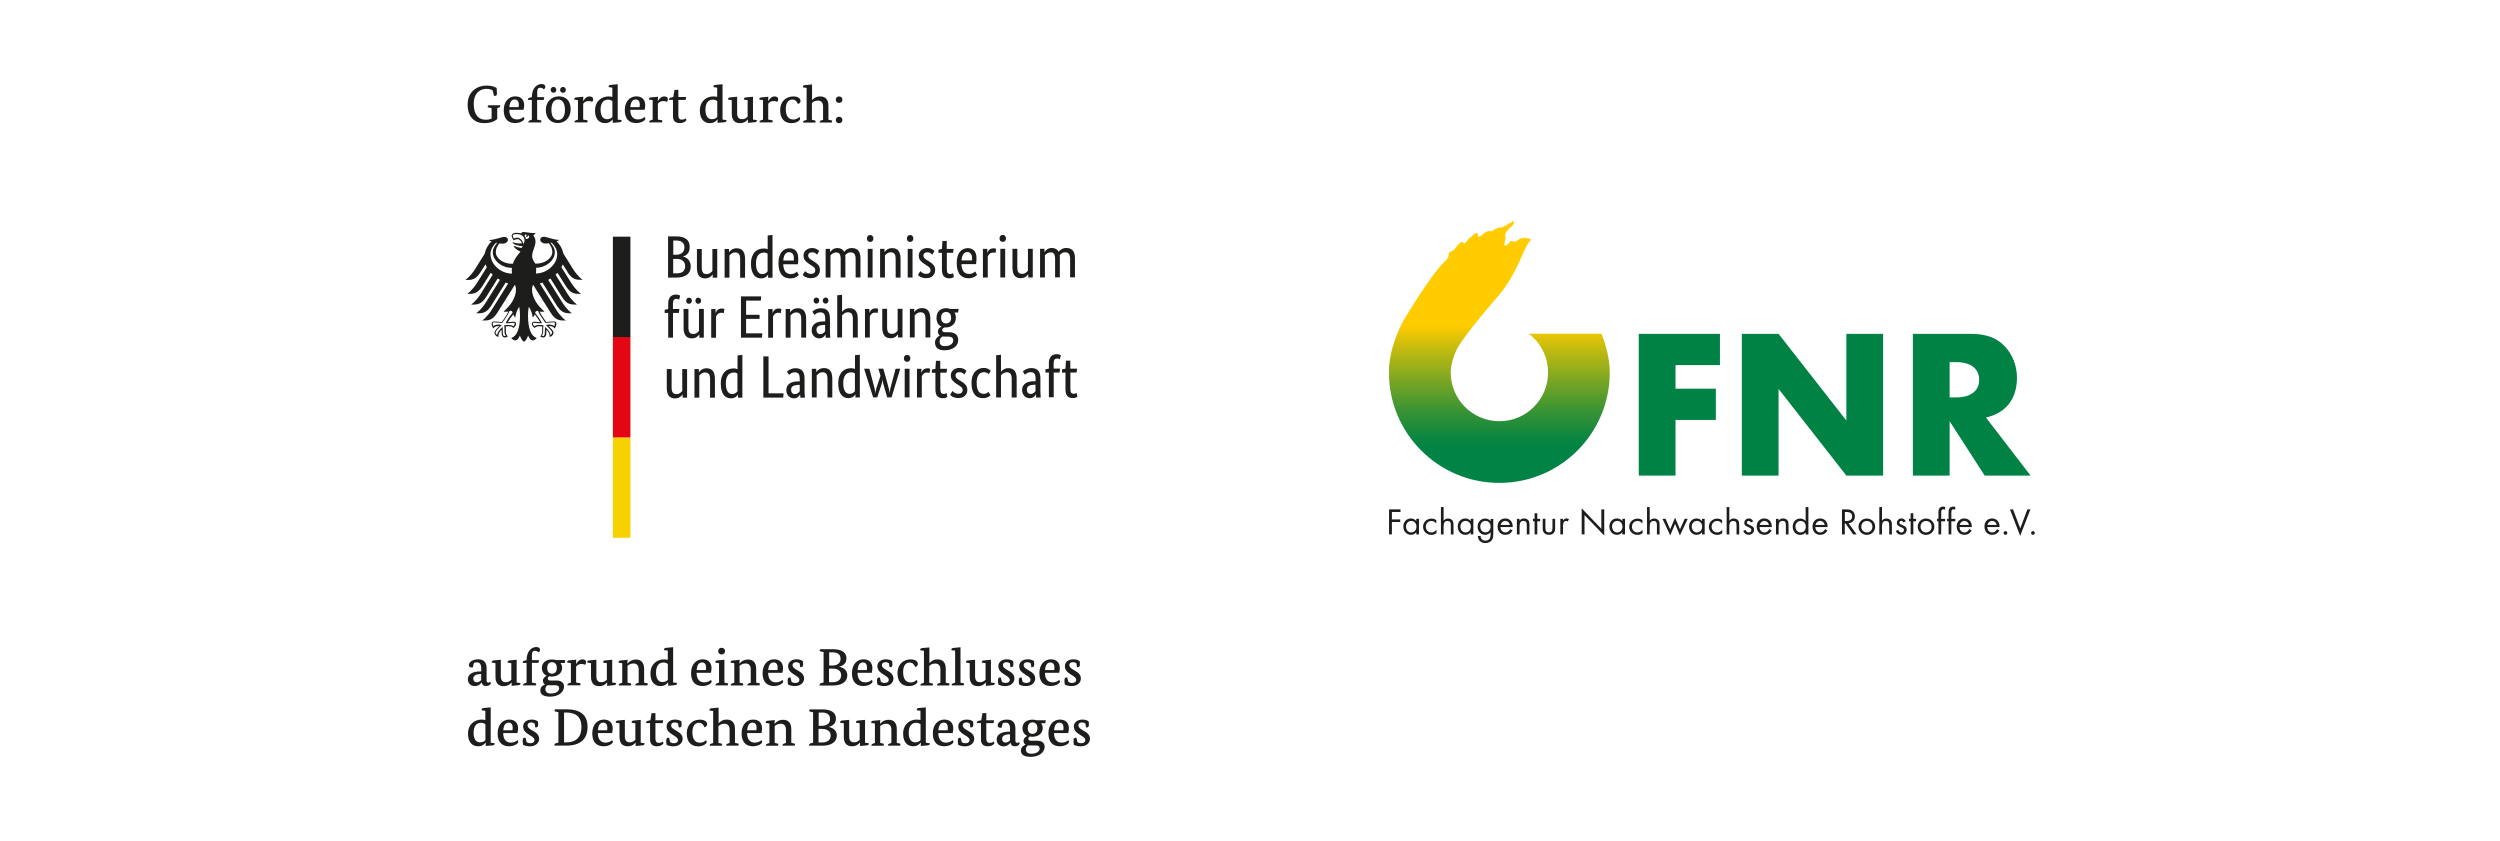 <?xml version="1.0" encoding="UTF-8"?><svg id="Ebene_2" xmlns="http://www.w3.org/2000/svg" xmlns:xlink="http://www.w3.org/1999/xlink" viewBox="0 0 336 113"><defs><style>.cls-1{fill:none;}.cls-2{clip-path:url(#clippath);}.cls-3{fill:#f8d200;}.cls-4{fill:#008244;}.cls-5{fill:#e30613;}.cls-6{fill:#1d1d1b;}.cls-7{fill:url(#Unbenannter_Verlauf_2);}</style><clipPath id="clippath"><path class="cls-1" d="M203.06,29.94c-.07,.1-.26,0-.42,.19-.16,.19-.26,.23-.36,.19-.1-.03-.23,.19-.23,.19,0,0-.36,.03-.68,.1-.32,.07-.94,.52-.94,.52,0,0-.16-.1-.29-.1s-.36,.1-.55,.23c-.19,.13-.71,.58-.84,.58s-.13-.36-.16-.45c-.03-.1-.16-.06-.32-.03-.16,.03-.42,.42-.65,.55-.23,.13-.65,.78-.78,.81-.13,.03-.13-.19-.39-.19s-.78,.74-1,1c-.23,.26-.39,.16-.71,.45-.14,.12,.22,.45-.58,1.19-2.03,1.91-5.68,8.17-5.68,8.17-1.01,2.01-1.81,4.32-1.81,6.72,0,8.19,6.64,14.84,14.84,14.84s14.84-6.64,14.84-14.84c0-1.84-.49-3.59-1.1-5.21,0,0-9.79,0-9.79,0,1.58,1.19,2.6,3.08,2.6,5.22,0,3.61-2.93,6.54-6.54,6.54s-6.54-2.93-6.54-6.54c0-1.38,.65-2.94,1.15-3.7,1.19-1.87,4.23-5.44,4.84-6.13,.83-.93,1.85-2.22,2.95-4.47,.25-.51,.58-1.26,.65-1.45s.74-1.58,.84-1.68c.1-.1,.39-.36,.32-.45-.07-.1-.23-.13-.45-.16-.23-.03-.19-.13-.39-.07-.19,.07-.26,.03-.52,.1-.26,.06-.48,.32-.61,.39-.13,.07-.39,0-.55-.07-.16-.07-.29,.1-.36,.26-.06,.16-.48,.39-.61,.36-.13-.03,.1-1,.1-1,0,0-.03-.45-.03-.55s.26-.45,.39-.55c.13-.1,.1-.23,.19-.26,.1-.03,.36-.29,.45-.42,.1-.13,.19-.39,.1-.49-.02-.02-.04-.02-.06-.02-.11,0-.27,.17-.33,.25"/></clipPath><linearGradient id="Unbenannter_Verlauf_2" x1="-16.32" y1="842.9" x2="-15.46" y2="842.9" gradientTransform="translate(-34478.43 701) rotate(90) scale(41.14 -41.14)" gradientUnits="userSpaceOnUse"><stop offset="0" stop-color="#fc0"/><stop offset=".4" stop-color="#fc0"/><stop offset=".48" stop-color="#c8bc0e"/><stop offset=".62" stop-color="#73a425"/><stop offset=".73" stop-color="#359235"/><stop offset=".82" stop-color="#0e8740"/><stop offset=".86" stop-color="#008344"/><stop offset="1" stop-color="#008344"/></linearGradient></defs><g><g class="cls-2"><rect class="cls-7" x="186.69" y="29.69" width="29.68" height="35.21"/></g><polygon class="cls-6" points="187.07 68.81 187.07 69.81 188.19 69.81 188.19 70.16 187.07 70.16 187.07 71.82 186.69 71.82 186.69 68.46 188.23 68.46 188.23 68.81 187.07 68.81"/><path class="cls-6" d="M190.71,69.73v2.09h-.36v-.29c-.2,.25-.43,.35-.73,.35-.58,0-1.01-.47-1.01-1.11s.43-1.09,1.01-1.09c.3,0,.52,.11,.73,.35v-.3h.36Zm-1.74,1.03c0,.46,.29,.8,.69,.8,.42,0,.71-.32,.71-.79,0-.44-.3-.76-.71-.76-.39,0-.69,.33-.69,.75"/><path class="cls-6" d="M193.04,70.36c-.23-.25-.41-.34-.67-.34-.42,0-.74,.33-.74,.77s.32,.77,.73,.77c.28,0,.45-.09,.7-.36v.47c-.26,.16-.43,.22-.68,.22-.63,0-1.12-.48-1.12-1.09s.49-1.1,1.13-1.1c.24,0,.43,.06,.65,.2v.47Z"/><path class="cls-6" d="M194.02,68.15v1.83c.18-.21,.35-.29,.61-.29s.48,.11,.6,.29c.09,.13,.12,.28,.12,.55v1.3h-.36v-1.27c0-.38-.13-.54-.44-.54-.38,0-.53,.23-.53,.77v1.04h-.36v-3.68h.36Z"/><path class="cls-6" d="M198.02,69.73v2.09h-.36v-.29c-.2,.25-.43,.35-.73,.35-.58,0-1.01-.47-1.01-1.11s.43-1.09,1.01-1.09c.3,0,.52,.11,.73,.35v-.3h.36Zm-1.74,1.03c0,.46,.29,.8,.69,.8,.42,0,.71-.32,.71-.79,0-.44-.3-.76-.71-.76-.39,0-.69,.33-.69,.75"/><path class="cls-6" d="M200.69,71.78c0,.41-.05,.61-.2,.82-.18,.25-.49,.39-.84,.39-.61,0-1.01-.37-1.03-.96h.36c.04,.41,.27,.63,.68,.63,.44,0,.68-.28,.68-.82v-.31c-.2,.23-.46,.35-.74,.35-.58,0-1.01-.47-1.01-1.09s.43-1.1,1.02-1.1c.3,0,.52,.11,.73,.35v-.3h.36v2.05Zm-1.74-1c0,.45,.28,.77,.69,.77s.7-.32,.7-.77-.29-.77-.7-.77-.69,.32-.69,.77"/><path class="cls-6" d="M201.66,70.85c.02,.43,.29,.71,.67,.71,.28,0,.45-.12,.65-.44l.31,.17c-.23,.41-.55,.59-.98,.59-.61,0-1.03-.45-1.03-1.11s.43-1.09,1.03-1.09,1,.44,1,1.09v.07h-1.65Zm1.27-.3c-.07-.33-.31-.54-.62-.54s-.57,.23-.62,.54h1.24Z"/><path class="cls-6" d="M204.22,69.73v.25c.18-.22,.35-.3,.61-.3s.49,.11,.61,.29c.08,.13,.12,.29,.12,.56v1.3h-.36v-1.23c0-.43-.12-.59-.45-.59-.37,0-.52,.23-.52,.78v1.04h-.36v-2.09h.36Z"/><polygon class="cls-6" points="206.61 71.82 206.25 71.82 206.25 70.06 206.03 70.06 206.03 69.73 206.25 69.73 206.25 68.98 206.61 68.98 206.61 69.73 206.99 69.73 206.99 70.06 206.61 70.06 206.61 71.82"/><path class="cls-6" d="M207.7,70.95c0,.42,.14,.6,.48,.6s.47-.18,.47-.6v-1.22h.36v1.26c0,.31-.05,.47-.19,.63-.15,.17-.38,.26-.64,.26s-.49-.09-.65-.26c-.14-.16-.19-.32-.19-.63v-1.26h.36v1.22Z"/><path class="cls-6" d="M210.07,69.73v.23c.19-.22,.28-.28,.48-.28,.12,0,.19,.02,.32,.09l-.17,.32c-.09-.06-.14-.07-.21-.07-.3,0-.42,.21-.42,.7v1.1h-.36v-2.09h.36Z"/><polygon class="cls-6" points="212.58 68.32 215.22 71.07 215.22 68.46 215.61 68.46 215.61 71.98 212.96 69.23 212.96 71.82 212.58 71.82 212.58 68.32"/><path class="cls-6" d="M218.4,69.73v2.09h-.36v-.29c-.2,.25-.43,.35-.73,.35-.58,0-1.01-.47-1.01-1.11s.43-1.09,1.01-1.09c.3,0,.52,.11,.73,.35v-.3h.36Zm-1.74,1.03c0,.46,.29,.8,.69,.8s.71-.32,.71-.79c0-.44-.3-.76-.71-.76-.39,0-.69,.33-.69,.75"/><path class="cls-6" d="M220.74,70.36c-.23-.25-.41-.34-.67-.34-.42,0-.74,.33-.74,.77s.32,.77,.73,.77c.28,0,.45-.09,.7-.36v.47c-.26,.16-.43,.22-.68,.22-.63,0-1.12-.48-1.12-1.09s.49-1.1,1.13-1.1c.24,0,.43,.06,.65,.2v.47Z"/><path class="cls-6" d="M221.72,68.15v1.83c.18-.21,.35-.29,.61-.29s.48,.11,.6,.29c.09,.13,.12,.28,.12,.55v1.3h-.36v-1.27c0-.38-.13-.54-.44-.54-.38,0-.53,.23-.53,.77v1.04h-.36v-3.68h.36Z"/><polygon class="cls-6" points="224.47 71.15 225.13 69.57 225.79 71.15 226.42 69.73 226.83 69.73 225.78 71.97 225.13 70.41 224.48 71.97 223.44 69.73 223.85 69.73 224.47 71.15"/><path class="cls-6" d="M229.11,69.73v2.09h-.36v-.29c-.2,.25-.43,.35-.73,.35-.58,0-1.01-.47-1.01-1.11s.43-1.09,1.01-1.09c.3,0,.52,.11,.73,.35v-.3h.36Zm-1.74,1.03c0,.46,.29,.8,.69,.8s.71-.32,.71-.79c0-.44-.3-.76-.71-.76-.39,0-.69,.33-.69,.75"/><path class="cls-6" d="M231.45,70.36c-.23-.25-.41-.34-.67-.34-.42,0-.74,.33-.74,.77s.32,.77,.73,.77c.28,0,.45-.09,.7-.36v.47c-.26,.16-.43,.22-.68,.22-.63,0-1.12-.48-1.12-1.09s.49-1.1,1.13-1.1c.24,0,.43,.06,.65,.2v.47Z"/><path class="cls-6" d="M232.42,68.15v1.83c.18-.21,.35-.29,.61-.29s.48,.11,.6,.29c.09,.13,.12,.28,.12,.55v1.3h-.36v-1.27c0-.38-.13-.54-.44-.54-.38,0-.53,.23-.53,.77v1.04h-.36v-3.68h.36Z"/><path class="cls-6" d="M235.32,70.22c-.08-.14-.17-.21-.29-.21-.14,0-.26,.1-.26,.23s.07,.19,.34,.3c.51,.21,.64,.34,.64,.66,0,.38-.32,.68-.72,.68-.36,0-.61-.18-.74-.53l.32-.13c.12,.26,.22,.34,.43,.34,.19,0,.34-.14,.34-.33,0-.16-.08-.24-.34-.35-.49-.21-.61-.33-.61-.61,0-.34,.27-.59,.63-.59,.24,0,.44,.13,.57,.38l-.3,.16Z"/><path class="cls-6" d="M236.48,70.85c.02,.43,.29,.71,.67,.71,.28,0,.45-.12,.65-.44l.31,.17c-.23,.41-.55,.59-.98,.59-.61,0-1.03-.45-1.03-1.11s.43-1.09,1.03-1.09,1,.44,1,1.09v.07h-1.65Zm1.27-.3c-.07-.33-.31-.54-.62-.54s-.57,.23-.62,.54h1.24Z"/><path class="cls-6" d="M239.04,69.73v.25c.18-.22,.35-.3,.61-.3s.49,.11,.61,.29c.08,.13,.12,.29,.12,.56v1.3h-.36v-1.23c0-.43-.12-.59-.45-.59-.37,0-.52,.23-.52,.78v1.04h-.36v-2.09h.36Z"/><path class="cls-6" d="M243.05,68.15v3.68h-.37v-.29c-.17,.23-.42,.35-.73,.35-.58,0-1.01-.47-1.01-1.11s.43-1.09,1.01-1.09c.3,0,.52,.11,.73,.34v-1.88h.36Zm-1.74,2.62c0,.46,.29,.79,.69,.79,.43,0,.7-.31,.7-.79,0-.45-.28-.75-.71-.75-.39,0-.69,.33-.69,.75"/><path class="cls-6" d="M243.98,70.85c.02,.43,.29,.71,.67,.71,.28,0,.45-.12,.65-.44l.31,.17c-.23,.41-.55,.59-.98,.59-.61,0-1.03-.45-1.03-1.11s.43-1.09,1.03-1.09,1,.44,1,1.09v.07h-1.65Zm1.27-.3c-.07-.33-.31-.54-.62-.54s-.57,.23-.62,.54h1.24Z"/><path class="cls-6" d="M249.52,71.82h-.46l-1.02-1.47h-.1v1.47h-.38v-3.36h.55c.39,0,.62,.05,.81,.18,.23,.16,.38,.44,.38,.75,0,.52-.33,.88-.85,.93l1.08,1.5Zm-1.34-1.8c.49,0,.75-.22,.75-.63,0-.38-.27-.58-.76-.58h-.22v1.21h.24Z"/><path class="cls-6" d="M252.02,70.79c0,.62-.49,1.1-1.12,1.1s-1.12-.49-1.12-1.1,.49-1.1,1.12-1.1,1.12,.48,1.12,1.1m-1.86,0c0,.44,.32,.77,.74,.77s.75-.32,.75-.77-.31-.77-.75-.77-.74,.33-.74,.77"/><path class="cls-6" d="M252.94,68.15v1.83c.18-.21,.35-.29,.61-.29s.48,.11,.6,.29c.09,.13,.12,.28,.12,.55v1.3h-.36v-1.27c0-.38-.13-.54-.44-.54-.38,0-.53,.23-.53,.77v1.04h-.36v-3.68h.36Z"/><path class="cls-6" d="M255.83,70.22c-.08-.14-.17-.21-.29-.21-.14,0-.26,.1-.26,.23s.07,.19,.34,.3c.51,.21,.64,.34,.64,.66,0,.38-.32,.68-.72,.68-.36,0-.61-.18-.74-.53l.32-.13c.12,.26,.22,.34,.43,.34s.34-.14,.34-.33c0-.16-.08-.24-.34-.35-.49-.21-.61-.33-.61-.61,0-.34,.27-.59,.63-.59,.24,0,.44,.13,.57,.38l-.3,.16Z"/><polygon class="cls-6" points="257.15 71.82 256.79 71.82 256.79 70.06 256.57 70.06 256.57 69.73 256.79 69.73 256.79 68.98 257.15 68.98 257.15 69.73 257.52 69.73 257.52 70.06 257.15 70.06 257.15 71.82"/><path class="cls-6" d="M259.98,70.79c0,.62-.49,1.1-1.12,1.1s-1.12-.49-1.12-1.1,.49-1.1,1.12-1.1,1.12,.48,1.12,1.1m-1.86,0c0,.44,.32,.77,.74,.77s.75-.32,.75-.77-.31-.77-.75-.77-.74,.33-.74,.77"/><path class="cls-6" d="M260.89,71.82h-.36v-1.76h-.2v-.33h.2v-.89c0-.5,.2-.75,.62-.75,.11,0,.16,.01,.28,.05v.36c-.11-.04-.16-.05-.24-.05-.23,0-.29,.1-.29,.48v.81h.53v.33h-.53v1.76Z"/><path class="cls-6" d="M262.25,71.82h-.36v-1.76h-.2v-.33h.2v-.89c0-.5,.2-.75,.62-.75,.11,0,.16,.01,.28,.05v.36c-.11-.04-.16-.05-.24-.05-.23,0-.29,.1-.29,.48v.81h.53v.33h-.53v1.76Z"/><path class="cls-6" d="M263.36,70.85c.02,.43,.29,.71,.67,.71,.28,0,.45-.12,.65-.44l.31,.17c-.23,.41-.55,.59-.98,.59-.61,0-1.03-.45-1.03-1.11s.43-1.09,1.03-1.09,1,.44,1,1.09v.07h-1.65Zm1.27-.3c-.07-.33-.31-.54-.62-.54s-.57,.23-.62,.54h1.24Z"/><path class="cls-6" d="M267.09,70.85c.02,.43,.29,.71,.67,.71,.28,0,.45-.12,.65-.44l.31,.17c-.23,.41-.55,.59-.98,.59-.61,0-1.03-.45-1.03-1.11s.43-1.09,1.03-1.09,1,.44,1,1.09v.07h-1.65Zm1.27-.3c-.07-.33-.31-.54-.62-.54s-.57,.23-.62,.54h1.24Z"/><path class="cls-6" d="M269.78,71.63c0,.14-.11,.25-.25,.25s-.25-.11-.25-.25,.11-.25,.25-.25,.25,.11,.25,.25"/><polygon class="cls-6" points="271.52 71.02 272.48 68.46 272.89 68.46 271.51 72.02 270.14 68.46 270.55 68.46 271.52 71.02"/><path class="cls-6" d="M273.48,71.63c0,.14-.11,.25-.25,.25s-.25-.11-.25-.25,.11-.25,.25-.25,.25,.11,.25,.25"/><polygon class="cls-4" points="225.19 49.07 225.19 52.24 230.61 52.24 230.61 56.44 225.19 56.44 225.19 63.92 220.25 63.92 220.25 44.87 231.16 44.87 231.16 49.07 225.19 49.07"/><polygon class="cls-4" points="234.1 44.87 239.04 44.87 248.15 56.52 248.15 44.87 253.09 44.87 253.09 63.92 248.15 63.92 239.04 52.27 239.04 63.92 234.1 63.92 234.1 44.87"/><path class="cls-4" d="M272.91,63.92h-6.17l-4.71-7.31v7.31h-4.94v-19.05h7.68c2.17,0,3.57,.51,4.68,1.68,1.03,1.09,1.63,2.63,1.63,4.2,0,2.86-1.46,4.74-4.17,5.37l6,7.8Zm-9.97-10.51c1.94,0,3.06-.89,3.06-2.37s-1.14-2.37-3.06-2.37h-.91v4.74h.91Z"/></g><g><path class="cls-6" d="M66.24,12.16c-.15-.1-.47-.22-.86-.22-.86,0-1.71,.57-1.71,2.03s.66,2.12,1.59,2.12c.34,0,.61-.06,.81-.14v-1.41l-.43-.1c-.07-.01-.1-.04-.1-.08,0-.06,.05-.15,.08-.21h1.61s0,.04,0,.08c0,.11-.06,.2-.24,.25l-.16,.04v1.48c-.19,.17-.71,.55-1.76,.55-1.25,0-2.22-.77-2.22-2.49,0-1.84,1.37-2.56,2.54-2.56,.75,0,1.13,.21,1.36,.32,.02,.21,.04,.65,.04,.71,0,.22-.06,.36-.25,.36-.06,0-.11-.01-.16-.03l-.16-.69Z"/><path class="cls-6" d="M69.69,14.39c.01-.06,.04-.18,.04-.3,0-.39-.14-.72-.55-.72s-.67,.33-.72,1.03h1.23Zm-1.24,.37c0,.88,.43,1.29,1.03,1.29,.45,0,.71-.18,.88-.33,.07,.06,.11,.18,.11,.24,0,.18-.47,.58-1.25,.58-.87,0-1.52-.5-1.52-1.73s.74-1.86,1.55-1.86,1.2,.49,1.2,1.2c0,.18-.04,.43-.09,.61h-1.92Z"/><path class="cls-6" d="M73.05,13.43h-.86v2.65l.48,.09c.07,.01,.1,.04,.1,.09,0,.07-.05,.18-.07,.2h-1.68s0-.04,0-.06c0-.13,.08-.18,.22-.23l.24-.09v-2.65h-.52s0-.04,0-.06c0-.14,.08-.21,.22-.24l.31-.08v-.07c0-1.14,.69-1.69,1.3-1.69,.35,0,.5,.16,.5,.38,0,.18-.11,.28-.21,.33-.06-.07-.25-.21-.47-.21-.3,0-.41,.17-.41,.59,0,.22,.01,.67,.01,.67h.94l-.08,.39Z"/><path class="cls-6" d="M75.67,12.47c-.23,0-.39-.16-.39-.38,0-.24,.16-.4,.39-.4,.21,0,.38,.16,.38,.4,0,.23-.16,.38-.38,.38m-1.56,2.28c0,.95,.38,1.37,.91,1.37s.91-.41,.91-1.36-.39-1.39-.91-1.39-.91,.42-.91,1.37m.28-2.28c-.21,0-.38-.16-.38-.38,0-.24,.17-.4,.38-.4s.38,.16,.38,.4c0,.23-.16,.38-.38,.38m2.3,2.25c0,1.23-.86,1.83-1.72,1.83s-1.61-.57-1.61-1.76,.85-1.83,1.75-1.83,1.59,.53,1.59,1.76"/><path class="cls-6" d="M78.34,13.61h.02c.15-.24,.41-.65,.87-.65,.33,0,.49,.16,.49,.37,0,.16-.07,.29-.13,.36-.06-.03-.23-.11-.47-.11-.39,0-.59,.16-.74,.36v2.13l.51,.09c.07,.01,.1,.04,.1,.09,0,.07-.06,.18-.07,.2h-1.71s0-.04,0-.06c0-.13,.09-.18,.22-.23l.25-.08v-2.62l-.5-.08s0-.04,0-.07c0-.12,.09-.21,.26-.22l.96-.09-.04,.61Z"/><path class="cls-6" d="M82.31,13.6c-.11-.1-.3-.21-.59-.21-.57,0-1,.41-1,1.35s.4,1.28,.87,1.28c.41,0,.63-.19,.72-.3v-2.12Zm.71,2.47l.52,.07s0,.03,0,.06c0,.13-.09,.21-.26,.23l-.93,.08v-.46h-.02c-.16,.22-.45,.5-1.01,.5-.69,0-1.35-.45-1.35-1.68,0-1.32,.92-1.91,1.83-1.91,.21,0,.38,.04,.5,.06v-1.24l-.5-.07s0-.05,0-.08c0-.12,.09-.21,.26-.22l.96-.09v4.74Z"/><path class="cls-6" d="M85.95,14.39c.01-.06,.04-.18,.04-.3,0-.39-.14-.72-.55-.72s-.67,.33-.72,1.03h1.23Zm-1.24,.37c0,.88,.42,1.29,1.03,1.29,.45,0,.71-.18,.89-.33,.07,.06,.11,.18,.11,.24,0,.18-.47,.58-1.25,.58-.87,0-1.52-.5-1.52-1.73s.74-1.86,1.55-1.86,1.2,.49,1.2,1.2c0,.18-.04,.43-.08,.61h-1.92Z"/><path class="cls-6" d="M88.38,13.61h.02c.15-.24,.41-.65,.87-.65,.33,0,.49,.16,.49,.37,0,.16-.07,.29-.13,.36-.06-.03-.23-.11-.47-.11-.39,0-.59,.16-.74,.36v2.13l.51,.09c.07,.01,.1,.04,.1,.09,0,.07-.06,.18-.07,.2h-1.71s0-.04,0-.06c0-.13,.09-.18,.22-.23l.25-.08v-2.62l-.5-.08s0-.04,0-.07c0-.12,.09-.21,.26-.22l.96-.09-.04,.61Z"/><path class="cls-6" d="M92.14,13.43h-.97v2.07c0,.32,.1,.58,.45,.58,.28,0,.5-.12,.56-.17,.04,.06,.06,.16,.06,.23s-.25,.4-.89,.4-.9-.37-.9-.92v-2.2h-.53s0-.04,0-.06c0-.14,.08-.21,.22-.24l.35-.08,.16-.96h.52v.96h1.05l-.08,.39Z"/><path class="cls-6" d="M96.4,13.6c-.11-.1-.3-.21-.59-.21-.57,0-1,.41-1,1.35s.4,1.28,.87,1.28c.41,0,.63-.19,.72-.3v-2.12Zm.72,2.47l.52,.07s0,.03,0,.06c0,.13-.09,.21-.26,.23l-.94,.08v-.46h-.02c-.16,.22-.45,.5-1.01,.5-.69,0-1.35-.45-1.35-1.68,0-1.32,.92-1.91,1.83-1.91,.21,0,.38,.04,.5,.06v-1.24l-.5-.07s0-.05,0-.08c0-.12,.09-.21,.26-.22l.96-.09v4.74Z"/><path class="cls-6" d="M101.2,16.07l.52,.07s0,.03,0,.06c0,.13-.09,.21-.26,.23l-.94,.08v-.47h-.01c-.11,.15-.42,.51-1.05,.51-.76,0-1.11-.45-1.11-1.28v-1.81l-.5-.08s0-.04,0-.07c0-.12,.09-.21,.26-.22l.96-.09v2.23c0,.64,.34,.79,.65,.79,.36,0,.6-.16,.76-.34v-2.22l-.5-.08s0-.04,0-.07c0-.12,.09-.21,.26-.22l.96-.09v3.07Z"/><path class="cls-6" d="M103.21,13.61h.02c.15-.24,.41-.65,.87-.65,.33,0,.49,.16,.49,.37,0,.16-.07,.29-.13,.36-.06-.03-.23-.11-.47-.11-.39,0-.59,.16-.74,.36v2.13l.51,.09c.07,.01,.1,.04,.1,.09,0,.07-.06,.18-.07,.2h-1.71s0-.04,0-.06c0-.13,.09-.18,.22-.23l.25-.08v-2.62l-.5-.08s0-.04,0-.07c0-.12,.09-.21,.26-.22l.96-.09-.04,.61Z"/><path class="cls-6" d="M106.5,13.38c-.47,0-.89,.34-.89,1.27s.35,1.41,1.01,1.41c.44,0,.69-.23,.81-.34,.06,.06,.11,.18,.11,.24,0,.18-.39,.59-1.17,.59-.92,0-1.52-.58-1.52-1.75s.8-1.84,1.76-1.84c.78,0,.98,.38,.98,.59,0,.19-.09,.37-.36,.42-.11-.25-.27-.59-.74-.59"/><path class="cls-6" d="M109.13,13.47h.01c.14-.17,.48-.51,1.09-.51,.71,0,1.11,.42,1.11,1.25v1.88l.41,.09c.07,.01,.1,.04,.1,.09,0,.07-.06,.18-.07,.2h-1.61s0-.04,0-.06c0-.13,.09-.19,.22-.23l.23-.08v-1.79c0-.6-.33-.79-.69-.79-.44,0-.67,.19-.81,.33v2.25l.4,.09c.07,.01,.1,.04,.1,.09,0,.07-.05,.18-.07,.2h-1.61s0-.04,0-.06c0-.13,.08-.19,.22-.23l.25-.08v-4.3l-.5-.07s0-.05,0-.08c0-.12,.09-.21,.26-.22l.97-.09v2.15Z"/><path class="cls-6" d="M112.77,16.56c-.25,0-.44-.17-.44-.43s.19-.44,.44-.44,.45,.17,.45,.44-.2,.43-.45,.43m0-2.73c-.25,0-.44-.17-.44-.43s.19-.44,.44-.44,.45,.17,.45,.44-.2,.43-.45,.43"/><path class="cls-6" d="M64.51,90.59c-.57,.03-.9,.23-.9,.61,0,.3,.17,.5,.46,.5s.51-.19,.6-.3v-.81h-.16Zm.88,.78c0,.28,.11,.37,.23,.37,.16,0,.25-.08,.27-.12,.04,.05,.08,.15,.08,.21,0,.09-.18,.37-.64,.37-.33,0-.53-.14-.59-.5h-.01c-.08,.14-.34,.51-.93,.51-.54,0-.92-.37-.92-.93,0-.76,.83-1.04,1.62-1.04h.18v-.32c0-.64-.17-.9-.61-.9-.16,0-.3,.05-.36,.07-.06,.14-.12,.38-.16,.62,0,0-.11,0-.16,0-.24,0-.37-.11-.37-.33,0-.44,.58-.77,1.24-.77,.78,0,1.14,.43,1.14,1.23v1.52Z"/><path class="cls-6" d="M69.43,91.73l.52,.07s0,.03,0,.06c0,.13-.09,.21-.26,.23l-.93,.09v-.47h-.01c-.11,.15-.43,.51-1.05,.51-.76,0-1.11-.45-1.11-1.28v-1.81l-.5-.08s0-.04,0-.07c0-.12,.09-.21,.26-.22l.96-.09v2.23c0,.64,.34,.79,.65,.79,.36,0,.6-.16,.76-.34v-2.22l-.5-.08s0-.04,0-.07c0-.12,.09-.21,.26-.22l.96-.09v3.07Z"/><path class="cls-6" d="M72.35,89.09h-.86v2.65l.48,.09c.07,.01,.1,.04,.1,.09,0,.07-.05,.18-.07,.2h-1.69s0-.04,0-.06c0-.13,.08-.18,.22-.23l.24-.08v-2.65h-.52s0-.04,0-.06c0-.14,.08-.21,.22-.24l.31-.08v-.07c0-1.14,.69-1.69,1.3-1.69,.35,0,.5,.16,.5,.38,0,.18-.11,.28-.21,.33-.06-.07-.25-.21-.47-.21-.3,0-.41,.17-.41,.59,0,.22,.01,.67,.01,.67h.94l-.08,.39Z"/><path class="cls-6" d="M73.54,89.76c0,.56,.28,.78,.64,.78,.38,0,.66-.22,.66-.78,0-.5-.28-.76-.64-.76s-.65,.21-.65,.76m.31,2.34c-.1,0-.18,0-.26-.01-.18,.11-.3,.28-.3,.52,0,.37,.23,.6,.74,.6,.69,0,1.11-.32,1.11-.69,0-.29-.16-.42-.52-.42h-.76Zm2.04-2.99h-.57c.13,.18,.22,.39,.22,.64,0,.75-.62,1.18-1.4,1.18-.12,0-.23-.01-.33-.04-.1,.06-.2,.15-.2,.32s.11,.25,.35,.25h.82c.65,0,1.02,.3,1.02,.81,0,.71-.69,1.36-1.89,1.36-.87,0-1.3-.3-1.3-.82s.39-.73,.64-.81h0c-.18-.11-.29-.28-.29-.51,0-.41,.38-.6,.51-.67h0c-.4-.19-.65-.55-.65-1.06,0-.74,.62-1.13,1.35-1.13,.19,0,.37,.03,.55,.08h1.24l-.08,.4Z"/><path class="cls-6" d="M77.39,89.27h.02c.15-.24,.41-.65,.87-.65,.33,0,.49,.16,.49,.37,0,.16-.07,.29-.13,.36-.06-.03-.23-.11-.47-.11-.39,0-.59,.16-.74,.36v2.13l.51,.09c.07,.01,.1,.04,.1,.09,0,.07-.06,.18-.07,.2h-1.71s0-.04,0-.06c0-.13,.09-.18,.22-.23l.25-.08v-2.62l-.5-.08s0-.04,0-.07c0-.12,.09-.21,.26-.22l.96-.09-.04,.61Z"/><path class="cls-6" d="M82.28,91.73l.52,.07s0,.03,0,.06c0,.13-.09,.21-.26,.23l-.94,.09v-.47h-.01c-.11,.15-.43,.51-1.05,.51-.76,0-1.11-.45-1.11-1.28v-1.81l-.5-.08s0-.04,0-.07c0-.12,.09-.21,.26-.22l.96-.09v2.23c0,.64,.34,.79,.65,.79,.36,0,.6-.16,.76-.34v-2.22l-.5-.08s0-.04,0-.07c0-.12,.09-.21,.26-.22l.96-.09v3.07Z"/><path class="cls-6" d="M86.55,91.74l.42,.09c.07,.01,.1,.04,.1,.09,0,.07-.06,.18-.07,.2h-1.61s0-.04,0-.06c0-.13,.09-.19,.22-.23l.23-.08v-1.79c0-.6-.34-.79-.69-.79-.4,0-.67,.19-.81,.31v2.27l.4,.09c.07,.01,.1,.04,.1,.09,0,.07-.06,.18-.07,.2h-1.61s0-.04,0-.06c0-.13,.09-.18,.22-.23l.25-.08v-2.62l-.5-.08s0-.04,0-.07c0-.12,.09-.21,.26-.22l.96-.09-.04,.5h.02c.19-.21,.51-.54,1.16-.54,.69,0,1.08,.45,1.08,1.25v1.88Z"/><path class="cls-6" d="M89.76,89.25c-.11-.1-.3-.21-.59-.21-.57,0-1,.41-1,1.35s.4,1.28,.87,1.28c.41,0,.63-.19,.72-.3v-2.12Zm.71,2.47l.52,.07s0,.03,0,.06c0,.13-.09,.21-.26,.23l-.93,.09v-.46h-.02c-.16,.22-.45,.5-1.01,.5-.69,0-1.35-.45-1.35-1.68,0-1.32,.92-1.91,1.83-1.91,.21,0,.38,.04,.5,.06v-1.24l-.5-.07s0-.05,0-.08c0-.12,.09-.21,.26-.22l.96-.09v4.74Z"/><path class="cls-6" d="M94.86,90.05c.01-.06,.04-.18,.04-.3,0-.39-.14-.72-.55-.72s-.67,.33-.72,1.03h1.23Zm-1.24,.37c0,.88,.42,1.29,1.03,1.29,.45,0,.71-.18,.89-.33,.07,.06,.11,.18,.11,.24,0,.18-.47,.58-1.25,.58-.87,0-1.52-.5-1.52-1.73s.74-1.86,1.55-1.86,1.2,.49,1.2,1.2c0,.18-.04,.43-.08,.61h-1.92Z"/><path class="cls-6" d="M96.98,87.96c-.26,0-.46-.18-.46-.45s.2-.45,.46-.45,.47,.18,.47,.45-.21,.45-.47,.45m.36,3.78l.42,.09c.07,.01,.1,.04,.1,.09,0,.07-.06,.18-.07,.2h-1.62s0-.04,0-.06c0-.13,.09-.18,.22-.23l.25-.08v-2.62l-.5-.08s0-.04,0-.07c0-.12,.09-.21,.26-.22l.96-.09v3.08Z"/><path class="cls-6" d="M101.61,91.74l.42,.09c.07,.01,.1,.04,.1,.09,0,.07-.06,.18-.07,.2h-1.61s0-.04,0-.06c0-.13,.09-.19,.22-.23l.23-.08v-1.79c0-.6-.34-.79-.69-.79-.4,0-.67,.19-.81,.31v2.27l.4,.09c.07,.01,.1,.04,.1,.09,0,.07-.06,.18-.07,.2h-1.61s0-.04,0-.06c0-.13,.08-.18,.22-.23l.25-.08v-2.62l-.5-.08s0-.04,0-.07c0-.12,.09-.21,.26-.22l.96-.09-.04,.5h.02c.19-.21,.51-.54,1.16-.54,.69,0,1.08,.45,1.08,1.25v1.88Z"/><path class="cls-6" d="M104.48,90.05c.01-.06,.04-.18,.04-.3,0-.39-.14-.72-.55-.72s-.67,.33-.72,1.03h1.23Zm-1.24,.37c0,.88,.43,1.29,1.03,1.29,.45,0,.71-.18,.88-.33,.07,.06,.11,.18,.11,.24,0,.18-.47,.58-1.25,.58-.87,0-1.52-.5-1.52-1.73s.74-1.86,1.55-1.86,1.2,.49,1.2,1.2c0,.18-.04,.43-.09,.61h-1.92Z"/><path class="cls-6" d="M107.46,89.14c-.08-.06-.25-.14-.47-.14-.23,0-.47,.1-.47,.4s.33,.5,.67,.69c.43,.25,.88,.53,.88,1.1s-.48,1.02-1.26,1.02c-.4,0-.75-.12-.9-.21-.03-.18-.05-.36-.05-.55,0-.28,.08-.4,.29-.4,.04,0,.09,0,.09,0l.15,.6c.07,.05,.28,.14,.48,.14,.35,0,.57-.14,.57-.43s-.34-.47-.66-.67c-.43-.28-.86-.55-.86-1.16,0-.55,.48-.92,1.16-.92,.41,0,.7,.14,.83,.26,.01,.1,.03,.25,.03,.39,0,.25-.05,.41-.3,.41-.04,0-.09,0-.09,0l-.08-.53Z"/><path class="cls-6" d="M111.89,89.86h-.47v1.83h.43c.83,0,1.2-.39,1.2-.94s-.39-.89-1.15-.89m-.08-2.19h-.38v1.78h.38c.81,0,1.15-.4,1.15-.9,0-.58-.36-.88-1.14-.88m.91,1.93h0c.69,.13,1.14,.52,1.14,1.16,0,.79-.65,1.37-1.93,1.37h-1.8s0-.04,0-.08c0-.11,.06-.21,.24-.25l.3-.07v-4.09l-.43-.1c-.07-.01-.1-.04-.1-.08,0-.06,.05-.15,.08-.21h1.66c1.26,0,1.86,.45,1.86,1.23,0,.67-.41,.99-1.02,1.13"/><path class="cls-6" d="M116.49,90.05c.01-.06,.04-.18,.04-.3,0-.39-.14-.72-.55-.72s-.67,.33-.72,1.03h1.23Zm-1.24,.37c0,.88,.43,1.29,1.03,1.29,.45,0,.71-.18,.88-.33,.07,.06,.11,.18,.11,.24,0,.18-.47,.58-1.25,.58-.87,0-1.52-.5-1.52-1.73s.74-1.86,1.55-1.86,1.2,.49,1.2,1.2c0,.18-.04,.43-.09,.61h-1.92Z"/><path class="cls-6" d="M119.47,89.14c-.08-.06-.25-.14-.47-.14-.23,0-.47,.1-.47,.4s.33,.5,.67,.69c.43,.25,.88,.53,.88,1.1s-.48,1.02-1.26,1.02c-.4,0-.75-.12-.9-.21-.03-.18-.05-.36-.05-.55,0-.28,.08-.4,.29-.4,.04,0,.09,0,.09,0l.15,.6c.07,.05,.28,.14,.48,.14,.35,0,.57-.14,.57-.43s-.34-.47-.66-.67c-.43-.28-.87-.55-.87-1.16,0-.55,.48-.92,1.16-.92,.41,0,.7,.14,.83,.26,.01,.1,.03,.25,.03,.39,0,.25-.05,.41-.3,.41-.04,0-.09,0-.09,0l-.08-.53Z"/><path class="cls-6" d="M122.27,89.04c-.47,0-.89,.34-.89,1.27s.35,1.41,1.01,1.41c.44,0,.69-.23,.81-.34,.06,.06,.11,.18,.11,.24,0,.18-.39,.59-1.17,.59-.92,0-1.52-.58-1.52-1.75s.8-1.84,1.76-1.84c.78,0,.98,.38,.98,.59,0,.19-.09,.37-.36,.43-.11-.25-.27-.59-.74-.59"/><path class="cls-6" d="M124.9,89.13h.01c.14-.17,.48-.51,1.09-.51,.71,0,1.11,.42,1.11,1.25v1.88l.41,.09c.07,.01,.1,.04,.1,.09,0,.07-.06,.18-.07,.2h-1.61s0-.04,0-.06c0-.13,.09-.19,.22-.23l.23-.08v-1.79c0-.6-.33-.79-.69-.79-.44,0-.67,.19-.81,.33v2.25l.4,.09c.07,.01,.1,.04,.1,.09,0,.07-.05,.18-.07,.2h-1.61s0-.04,0-.06c0-.13,.08-.19,.22-.23l.25-.08v-4.3l-.5-.07s0-.05,0-.08c0-.12,.09-.21,.26-.22l.97-.09v2.15Z"/><path class="cls-6" d="M129.07,91.74l.41,.09c.07,.01,.1,.04,.1,.09,0,.07-.05,.18-.07,.2h-1.61s0-.04,0-.06c0-.13,.08-.19,.22-.23l.25-.08v-4.3l-.5-.07s0-.05,0-.08c0-.12,.09-.21,.26-.22l.96-.09v4.76Z"/><path class="cls-6" d="M133.18,91.73l.52,.07s0,.03,0,.06c0,.13-.09,.21-.26,.23l-.94,.09v-.47h-.01c-.11,.15-.43,.51-1.05,.51-.76,0-1.11-.45-1.11-1.28v-1.81l-.5-.08s0-.04,0-.07c0-.12,.09-.21,.26-.22l.96-.09v2.23c0,.64,.34,.79,.65,.79,.36,0,.6-.16,.76-.34v-2.22l-.5-.08s0-.04,0-.07c0-.12,.09-.21,.26-.22l.96-.09v3.07Z"/><path class="cls-6" d="M135.73,89.14c-.08-.06-.25-.14-.47-.14-.23,0-.47,.1-.47,.4s.33,.5,.67,.69c.43,.25,.88,.53,.88,1.1s-.48,1.02-1.26,1.02c-.4,0-.75-.12-.9-.21-.03-.18-.05-.36-.05-.55,0-.28,.08-.4,.29-.4,.04,0,.09,0,.09,0l.15,.6c.07,.05,.28,.14,.48,.14,.35,0,.57-.14,.57-.43s-.34-.47-.66-.67c-.43-.28-.87-.55-.87-1.16,0-.55,.48-.92,1.16-.92,.41,0,.7,.14,.83,.26,.01,.1,.03,.25,.03,.39,0,.25-.05,.41-.3,.41-.04,0-.09,0-.09,0l-.08-.53Z"/><path class="cls-6" d="M138.52,89.14c-.08-.06-.25-.14-.47-.14-.23,0-.47,.1-.47,.4s.33,.5,.67,.69c.43,.25,.88,.53,.88,1.1s-.48,1.02-1.26,1.02c-.4,0-.75-.12-.9-.21-.03-.18-.05-.36-.05-.55,0-.28,.08-.4,.29-.4,.04,0,.09,0,.09,0l.15,.6c.07,.05,.28,.14,.48,.14,.35,0,.57-.14,.57-.43s-.34-.47-.66-.67c-.43-.28-.86-.55-.86-1.16,0-.55,.48-.92,1.16-.92,.41,0,.7,.14,.83,.26,.01,.1,.03,.25,.03,.39,0,.25-.05,.41-.3,.41-.04,0-.09,0-.09,0l-.08-.53Z"/><path class="cls-6" d="M141.68,90.05c.01-.06,.04-.18,.04-.3,0-.39-.14-.72-.55-.72s-.67,.33-.72,1.03h1.23Zm-1.24,.37c0,.88,.43,1.29,1.03,1.29,.45,0,.71-.18,.88-.33,.07,.06,.11,.18,.11,.24,0,.18-.47,.58-1.25,.58-.87,0-1.52-.5-1.52-1.73s.74-1.86,1.55-1.86,1.2,.49,1.2,1.2c0,.18-.04,.43-.09,.61h-1.92Z"/><path class="cls-6" d="M144.66,89.14c-.08-.06-.25-.14-.47-.14-.23,0-.47,.1-.47,.4s.33,.5,.67,.69c.43,.25,.88,.53,.88,1.1s-.48,1.02-1.26,1.02c-.4,0-.75-.12-.9-.21-.03-.18-.05-.36-.05-.55,0-.28,.08-.4,.29-.4,.04,0,.09,0,.09,0l.15,.6c.07,.05,.28,.14,.48,.14,.35,0,.57-.14,.57-.43s-.34-.47-.66-.67c-.43-.28-.86-.55-.86-1.16,0-.55,.48-.92,1.16-.92,.41,0,.7,.14,.83,.26,.01,.1,.03,.25,.03,.39,0,.25-.05,.41-.3,.41-.04,0-.09,0-.09,0l-.08-.53Z"/><path class="cls-6" d="M65.24,97.35c-.11-.1-.3-.21-.59-.21-.57,0-1,.41-1,1.35s.4,1.28,.87,1.28c.41,0,.63-.19,.72-.3v-2.12Zm.72,2.47l.52,.07s0,.03,0,.06c0,.13-.09,.21-.26,.23l-.94,.08v-.46h-.02c-.16,.22-.45,.5-1.01,.5-.69,0-1.35-.45-1.35-1.68,0-1.32,.92-1.91,1.83-1.91,.21,0,.38,.04,.5,.06v-1.24l-.5-.07s0-.05,0-.08c0-.12,.09-.21,.26-.22l.96-.09v4.74Z"/><path class="cls-6" d="M68.87,98.14c.01-.06,.04-.18,.04-.3,0-.39-.14-.72-.55-.72s-.67,.33-.72,1.03h1.23Zm-1.24,.38c0,.88,.43,1.29,1.03,1.29,.45,0,.71-.18,.88-.33,.07,.06,.11,.18,.11,.24,0,.18-.47,.58-1.25,.58-.87,0-1.52-.5-1.52-1.73s.74-1.86,1.55-1.86,1.2,.49,1.2,1.2c0,.18-.04,.43-.09,.61h-1.92Z"/><path class="cls-6" d="M71.85,97.24c-.08-.06-.25-.14-.47-.14-.23,0-.47,.1-.47,.4,0,.31,.33,.5,.67,.69,.43,.25,.88,.53,.88,1.1s-.48,1.02-1.26,1.02c-.4,0-.75-.12-.9-.21-.03-.18-.05-.36-.05-.55,0-.28,.08-.4,.29-.4,.04,0,.09,0,.09,0l.15,.6c.07,.05,.28,.14,.48,.14,.35,0,.57-.13,.57-.43s-.34-.47-.66-.67c-.43-.28-.86-.55-.86-1.16,0-.55,.48-.92,1.16-.92,.41,0,.7,.14,.83,.26,.01,.1,.03,.25,.03,.39,0,.25-.05,.41-.3,.41-.04,0-.09,0-.09,0l-.08-.53Z"/><path class="cls-6" d="M76.09,95.76h-.28v4.02h.28c1.31,0,2.06-.69,2.06-2.06s-.76-1.96-2.06-1.96m.02,4.45h-1.6s0-.04,0-.08c0-.11,.06-.21,.24-.25l.3-.07v-4.09l-.43-.1c-.07-.01-.1-.04-.1-.08,0-.06,.05-.15,.08-.21h1.52c1.78,0,2.85,.67,2.85,2.37s-1.06,2.51-2.85,2.51"/><path class="cls-6" d="M81.59,98.14c.01-.06,.04-.18,.04-.3,0-.39-.14-.72-.55-.72s-.67,.33-.72,1.03h1.23Zm-1.24,.38c0,.88,.43,1.29,1.03,1.29,.45,0,.71-.18,.88-.33,.07,.06,.11,.18,.11,.24,0,.18-.47,.58-1.25,.58-.87,0-1.52-.5-1.52-1.73s.74-1.86,1.55-1.86,1.2,.49,1.2,1.2c0,.18-.04,.43-.09,.61h-1.92Z"/><path class="cls-6" d="M86.11,99.82l.52,.07s0,.03,0,.06c0,.13-.09,.21-.26,.23l-.94,.08v-.47h-.01c-.11,.15-.42,.51-1.05,.51-.76,0-1.11-.45-1.11-1.28v-1.81l-.5-.08s0-.04,0-.07c0-.12,.09-.21,.26-.22l.96-.09v2.23c0,.64,.34,.79,.65,.79,.36,0,.6-.16,.76-.34v-2.22l-.5-.08s0-.04,0-.07c0-.12,.09-.21,.26-.22l.96-.09v3.07Z"/><path class="cls-6" d="M89.06,97.19h-.97v2.07c0,.32,.1,.58,.45,.58,.28,0,.5-.12,.56-.17,.04,.06,.06,.16,.06,.23s-.25,.4-.89,.4-.9-.37-.9-.92v-2.2h-.53s0-.04,0-.06c0-.13,.08-.21,.22-.24l.35-.08,.16-.96h.52v.96h1.05l-.08,.39Z"/><path class="cls-6" d="M91.14,97.24c-.08-.06-.25-.14-.47-.14-.23,0-.47,.1-.47,.4,0,.31,.33,.5,.67,.69,.43,.25,.88,.53,.88,1.1s-.48,1.02-1.26,1.02c-.4,0-.75-.12-.9-.21-.03-.18-.05-.36-.05-.55,0-.28,.08-.4,.29-.4,.04,0,.09,0,.09,0l.15,.6c.07,.05,.28,.14,.48,.14,.35,0,.57-.13,.57-.43s-.34-.47-.66-.67c-.43-.28-.87-.55-.87-1.16,0-.55,.48-.92,1.16-.92,.41,0,.7,.14,.83,.26,.01,.1,.03,.25,.03,.39,0,.25-.05,.41-.3,.41-.04,0-.09,0-.09,0l-.08-.53Z"/><path class="cls-6" d="M93.94,97.14c-.47,0-.88,.34-.88,1.27s.35,1.41,1.01,1.41c.44,0,.69-.23,.81-.34,.06,.06,.11,.18,.11,.24,0,.18-.39,.59-1.17,.59-.92,0-1.52-.58-1.52-1.75s.8-1.84,1.76-1.84c.78,0,.98,.38,.98,.59,0,.19-.09,.37-.36,.43-.11-.25-.27-.59-.74-.59"/><path class="cls-6" d="M96.57,97.22h.01c.14-.17,.48-.51,1.09-.51,.71,0,1.11,.42,1.11,1.25v1.88l.41,.09c.07,.01,.1,.04,.1,.09,0,.07-.06,.18-.07,.2h-1.61s0-.04,0-.06c0-.13,.09-.19,.22-.23l.23-.08v-1.79c0-.6-.33-.79-.69-.79-.44,0-.67,.19-.81,.33v2.25l.4,.09c.07,.01,.1,.04,.1,.09,0,.07-.05,.18-.07,.2h-1.61s0-.04,0-.06c0-.13,.08-.19,.22-.23l.25-.08v-4.3l-.5-.07s0-.05,0-.08c0-.12,.09-.2,.26-.22l.97-.09v2.15Z"/><path class="cls-6" d="M101.65,98.14c.01-.06,.04-.18,.04-.3,0-.39-.14-.72-.55-.72s-.67,.33-.72,1.03h1.23Zm-1.24,.38c0,.88,.42,1.29,1.03,1.29,.45,0,.71-.18,.89-.33,.07,.06,.11,.18,.11,.24,0,.18-.47,.58-1.25,.58-.87,0-1.52-.5-1.52-1.73s.74-1.86,1.55-1.86,1.2,.49,1.2,1.2c0,.18-.04,.43-.08,.61h-1.92Z"/><path class="cls-6" d="M106.34,99.84l.42,.09c.07,.01,.1,.04,.1,.09,0,.07-.06,.18-.07,.2h-1.61s0-.04,0-.06c0-.13,.08-.19,.22-.23l.23-.08v-1.79c0-.6-.34-.79-.69-.79-.4,0-.67,.19-.82,.31v2.27l.4,.09c.07,.01,.1,.04,.1,.09,0,.07-.06,.18-.07,.2h-1.61s0-.04,0-.06c0-.13,.09-.18,.22-.23l.25-.08v-2.62l-.5-.08s0-.04,0-.07c0-.12,.09-.21,.26-.22l.96-.09-.04,.5h.02c.19-.21,.51-.54,1.16-.54,.69,0,1.08,.45,1.08,1.25v1.88Z"/><path class="cls-6" d="M110.48,97.96h-.47v1.83h.43c.83,0,1.2-.39,1.2-.94,0-.52-.39-.88-1.15-.88m-.08-2.2h-.38v1.78h.38c.81,0,1.15-.4,1.15-.9,0-.58-.36-.89-1.14-.89m.91,1.93h0c.69,.13,1.14,.52,1.14,1.16,0,.79-.65,1.37-1.93,1.37h-1.8s0-.04,0-.08c0-.11,.06-.21,.24-.25l.3-.07v-4.09l-.43-.1c-.07-.01-.1-.03-.1-.08,0-.06,.05-.15,.08-.21h1.66c1.26,0,1.86,.45,1.86,1.23,0,.67-.41,.99-1.02,1.13"/><path class="cls-6" d="M116.25,99.82l.52,.07s0,.03,0,.06c0,.13-.09,.21-.26,.23l-.93,.08v-.47h-.01c-.11,.15-.43,.51-1.05,.51-.76,0-1.11-.45-1.11-1.28v-1.81l-.5-.08s0-.04,0-.07c0-.12,.09-.21,.26-.22l.96-.09v2.23c0,.64,.34,.79,.65,.79,.36,0,.6-.16,.76-.34v-2.22l-.5-.08s0-.04,0-.07c0-.12,.09-.21,.26-.22l.96-.09v3.07Z"/><path class="cls-6" d="M120.51,99.84l.42,.09c.07,.01,.1,.04,.1,.09,0,.07-.06,.18-.07,.2h-1.61s0-.04,0-.06c0-.13,.09-.19,.22-.23l.23-.08v-1.79c0-.6-.34-.79-.69-.79-.4,0-.67,.19-.81,.31v2.27l.4,.09c.07,.01,.1,.04,.1,.09,0,.07-.06,.18-.07,.2h-1.61s0-.04,0-.06c0-.13,.09-.18,.22-.23l.25-.08v-2.62l-.5-.08s0-.04,0-.07c0-.12,.09-.21,.26-.22l.96-.09-.04,.5h.02c.19-.21,.51-.54,1.16-.54,.69,0,1.08,.45,1.08,1.25v1.88Z"/><path class="cls-6" d="M123.72,97.35c-.11-.1-.3-.21-.59-.21-.57,0-1,.41-1,1.35s.4,1.28,.87,1.28c.41,0,.63-.19,.72-.3v-2.12Zm.72,2.47l.52,.07s0,.03,0,.06c0,.13-.09,.21-.26,.23l-.94,.08v-.46h-.02c-.16,.22-.45,.5-1.01,.5-.69,0-1.35-.45-1.35-1.68,0-1.32,.92-1.91,1.83-1.91,.21,0,.38,.04,.5,.06v-1.24l-.5-.07s0-.05,0-.08c0-.12,.09-.21,.26-.22l.96-.09v4.74Z"/><path class="cls-6" d="M127.35,98.14c.01-.06,.04-.18,.04-.3,0-.39-.14-.72-.55-.72s-.67,.33-.72,1.03h1.23Zm-1.24,.38c0,.88,.42,1.29,1.03,1.29,.45,0,.71-.18,.89-.33,.07,.06,.11,.18,.11,.24,0,.18-.47,.58-1.25,.58-.87,0-1.52-.5-1.52-1.73s.74-1.86,1.55-1.86,1.2,.49,1.2,1.2c0,.18-.04,.43-.08,.61h-1.92Z"/><path class="cls-6" d="M130.33,97.24c-.08-.06-.25-.14-.47-.14-.23,0-.47,.1-.47,.4,0,.31,.33,.5,.67,.69,.43,.25,.88,.53,.88,1.1s-.48,1.02-1.26,1.02c-.4,0-.75-.12-.9-.21-.03-.18-.05-.36-.05-.55,0-.28,.08-.4,.29-.4,.04,0,.09,0,.09,0l.15,.6c.07,.05,.28,.14,.48,.14,.35,0,.57-.13,.57-.43s-.34-.47-.66-.67c-.43-.28-.86-.55-.86-1.16,0-.55,.48-.92,1.16-.92,.41,0,.7,.14,.83,.26,.01,.1,.03,.25,.03,.39,0,.25-.05,.41-.3,.41-.04,0-.09,0-.09,0l-.08-.53Z"/><path class="cls-6" d="M133.53,97.19h-.97v2.07c0,.32,.1,.58,.45,.58,.28,0,.5-.12,.56-.17,.04,.06,.06,.16,.06,.23s-.25,.4-.89,.4-.9-.37-.9-.92v-2.2h-.53s0-.04,0-.06c0-.13,.08-.21,.22-.24l.35-.08,.16-.96h.52v.96h1.05l-.08,.39Z"/><path class="cls-6" d="M135.58,98.69c-.57,.03-.9,.23-.9,.61,0,.3,.17,.5,.46,.5s.51-.19,.6-.3v-.81h-.16Zm.88,.78c0,.28,.11,.37,.23,.37,.16,0,.25-.08,.27-.12,.04,.05,.08,.15,.08,.21,0,.09-.18,.37-.64,.37-.33,0-.53-.14-.59-.5h-.01c-.08,.13-.34,.51-.93,.51-.54,0-.92-.37-.92-.93,0-.76,.83-1.04,1.62-1.04h.18v-.32c0-.65-.17-.9-.61-.9-.16,0-.3,.05-.36,.07-.06,.13-.12,.38-.16,.62,0,0-.11,0-.16,0-.24,0-.37-.11-.37-.33,0-.44,.58-.77,1.24-.77,.78,0,1.14,.42,1.14,1.22v1.52Z"/><path class="cls-6" d="M138.13,97.85c0,.56,.28,.78,.64,.78,.38,0,.66-.22,.66-.78,0-.5-.28-.76-.64-.76s-.65,.21-.65,.76m.31,2.34c-.1,0-.18,0-.26-.01-.18,.11-.31,.28-.31,.52,0,.37,.23,.6,.74,.6,.69,0,1.11-.32,1.11-.69,0-.29-.16-.42-.52-.42h-.76Zm2.04-2.99h-.57c.14,.18,.22,.39,.22,.65,0,.75-.62,1.17-1.4,1.17-.12,0-.23-.01-.33-.04-.1,.06-.2,.16-.2,.32s.11,.25,.35,.25h.82c.65,0,1.02,.3,1.02,.81,0,.71-.69,1.36-1.89,1.36-.87,0-1.3-.3-1.3-.82s.39-.73,.64-.81h0c-.18-.11-.29-.28-.29-.51,0-.41,.38-.6,.51-.67h0c-.4-.19-.65-.55-.65-1.06,0-.74,.62-1.13,1.35-1.13,.19,0,.37,.03,.55,.08h1.24l-.08,.4Z"/><path class="cls-6" d="M142.9,98.14c.01-.06,.04-.18,.04-.3,0-.39-.14-.72-.55-.72s-.67,.33-.72,1.03h1.23Zm-1.24,.38c0,.88,.43,1.29,1.03,1.29,.45,0,.71-.18,.88-.33,.07,.06,.11,.18,.11,.24,0,.18-.47,.58-1.25,.58-.87,0-1.52-.5-1.52-1.73s.74-1.86,1.55-1.86,1.2,.49,1.2,1.2c0,.18-.04,.43-.09,.61h-1.92Z"/><path class="cls-6" d="M145.88,97.24c-.08-.06-.25-.14-.47-.14-.23,0-.47,.1-.47,.4,0,.31,.33,.5,.67,.69,.43,.25,.88,.53,.88,1.1s-.48,1.02-1.26,1.02c-.4,0-.75-.12-.9-.21-.03-.18-.05-.36-.05-.55,0-.28,.08-.4,.29-.4,.04,0,.09,0,.09,0l.15,.6c.07,.05,.28,.14,.48,.14,.35,0,.57-.13,.57-.43s-.34-.47-.66-.67c-.43-.28-.87-.55-.87-1.16,0-.55,.48-.92,1.16-.92,.41,0,.7,.14,.83,.26,.01,.1,.03,.25,.03,.39,0,.25-.05,.41-.3,.41-.04,0-.09,0-.09,0l-.08-.53Z"/><polygon class="cls-3" points="83.72 58.79 84.73 58.79 84.73 72.28 82.37 72.28 82.37 58.79 83.72 58.79"/><polygon class="cls-5" points="83.72 45.23 84.73 45.23 84.73 58.79 82.37 58.79 82.37 45.23 83.72 45.23"/><path class="cls-6" d="M72.03,36.76c.02-.15,.03-.31,.03-.47,0-.09,0-.19-.01-.3,1.34-.02,2.52-.99,2.52-2.1,0-.57-.37-1-.58-1.25,.05-.01,.09-.02,.14-.03,.2,.17,.76,.78,.76,1.55,0,1.34-1.34,2.58-2.86,2.6m-1.35-4.65c-.02-.15-.08-.28-.17-.4,0-.14,.06-.27,.28-.16-.12,.12-.03,.34-.03,.34,0,0,.24-.11,.19-.27,.36,.09,.1,.57-.28,.5m-.31,.69c-.05-.2-.15-.4-.28-.56-.12-.14-.31-.31-.58-.31-.12,0-.32,.06-.45,.11-.05-.09-.14-.3-.14-.39s.17-.2,.48-.2c.7,0,1.11,.31,1.11,.84,0,.19-.07,.35-.14,.5m1.79,8.97c.08,0,.12,.01,.17,.03,.2,.55,.97,1.57,1,1.62h0s.01,0,.01,0c.19-.03,.67-.1,1.08-.1h0s.09,0,.13,.03c.03,.03,.04,.07,.04,.14,0,.1-.04,.27-.09,.35-.14-.15-.37-.22-.74-.22-.11,0-.24,.03-.31,.05h-.03s-.03,.02-.03,.02l.21,.21c.33,.33,.61,.61,.61,.8,0,.11-.11,.26-.21,.33-.02-.35-.37-.81-.71-1.06l-.03-.02v.12c-.01,.08-.02,.21-.02,.34,0,.66-.07,.76-.29,.76-.03,0-.09-.01-.12-.02,.13-.16,.18-.37,.18-.73v-.17s0-.14,0-.14c0-.15,.02-.26,.03-.35v-.05s-.03,0-.03,0c-.11-.02-.3-.04-.46-.04-.32,0-.54,.03-.7,.18-.11-.09-.21-.23-.21-.32,0-.14,.08-.15,.2-.15,.06,0,.11,0,.18,.02,.14,.02,.35,.05,.78,.05h.03v-.03c-.12-.31-.42-.77-.9-1.36,.04-.16,.09-.26,.24-.26m-4.16,1.62v.03s.02,0,.02,0c.43,0,.64-.03,.78-.05,.07,0,.13-.02,.18-.02,.11,0,.2,.01,.2,.15,0,.09-.11,.24-.21,.32-.16-.15-.38-.18-.7-.18-.15,0-.35,.03-.46,.04h-.02s-.02,0-.02,0v.05c.02,.09,.03,.2,.03,.35v.14s0,.17,0,.17c0,.37,.05,.58,.18,.73-.03,.01-.09,.02-.12,.02-.23,0-.29-.1-.29-.76,0-.13,0-.26-.01-.34v-.12s-.04,.02-.04,.02c-.34,.26-.69,.72-.71,1.06-.1-.07-.21-.21-.21-.33,0-.19,.28-.47,.61-.8l.19-.19,.02-.02-.06-.02c-.07-.02-.2-.05-.31-.05-.37,0-.6,.07-.74,.22-.05-.07-.09-.25-.09-.35,0-.07,.01-.11,.04-.14,.03-.03,.08-.03,.13-.03h0c.4,0,.89,.07,1.08,.1h.01s0,0,0,0c.03-.04,.8-1.07,1-1.62,.05-.02,.09-.03,.17-.03,.15,0,.19,.1,.24,.26-.48,.59-.78,1.04-.89,1.36m-2.09-9.22c0-.77,.56-1.38,.76-1.55,.05,.01,.09,.02,.14,.03-.21,.25-.58,.68-.58,1.25,0,1.12,1.2,2.1,2.56,2.1,0,.1-.01,.2-.01,.3,0,.17,0,.32,.03,.47-1.54,0-2.89-1.26-2.89-2.6m10.33,2.37c.69,1.09,1.23,1.07,2.05,1.07-.68-.52-1.12-1.18-1.33-1.52l-1.26-2.02c-.12-.62-.44-1.21-.93-1.64,.16-.06,.3-.13,.38-.19-.82,0-1.64-.42-2.09-.42-.29,0-.47,.17-.47,.4,.02,.25,.28,.51,.76,.51,.11,0,.25-.01,.4-.04,.26,.37,.47,.69,.47,1.17,0,.88-1.06,1.57-2.12,1.57-.06,0-.12,0-.18,0-.1-.22-.42-.59-.42-1,0-.7,.46-1.28,.46-1.97,0-.43-.21-.7-.29-.81,.13-.12,.27-.27,.31-.37-.08,.03-.17,.04-.3,.04-.51,0-.93-.13-1.33-.13-.23,0-.29,.07-.29,.14,0,.02,0,.05,.01,.06-.09-.03-.17-.06-.26-.07-.12-.02-.25-.03-.39-.03-.49,0-.67,.21-.67,.38,0,.15,.12,.42,.25,.63,.19-.1,.42-.16,.53-.16,.26,0,.5,.25,.62,.55-.18,.02-.21,.03-.39,.03-.48,0-.81-.17-.87-.17,0,0-.02,0-.02,.01,0,.07,.14,.25,.4,.34,.35,.13,.88,.18,.97,.2,0,.02-.09,.18-.19,.22-.02,0-.04,0-.06,0-.37-.07-.47-.1-.94-.28-.01,0-.02,0-.02,.02,0,.19,.48,.6,.91,.75-.36,.46-.81,.93-1.02,1.64-.06,0-.12,0-.18,0-1.07,0-2.12-.69-2.12-1.57,0-.47,.21-.8,.47-1.17,.15,.03,.29,.04,.4,.04,.48,0,.75-.26,.76-.51,0-.23-.19-.4-.48-.4-.45,0-1.26,.42-2.09,.42,.08,.06,.22,.13,.38,.19-.48,.43-.81,1.02-.93,1.64l-1.26,2.02c-.21,.34-.66,1-1.34,1.52,.82,0,1.36,.02,2.05-1.07l.65-1.03c.05,.13,.11,.26,.18,.39l-1.29,2.06c-.21,.34-.66,1-1.34,1.52,.82,0,1.36,.02,2.05-1.07l1.11-1.77c.08,.09,.17,.17,.26,.26l-1.56,2.5c-.21,.34-.66,1-1.34,1.52,.82,0,1.36,.02,2.05-1.07l1.52-2.44c.1,.06,.2,.13,.31,.18l-1.86,2.98c-.21,.34-.66,1-1.34,1.52,.82,0,1.36,.02,2.05-1.07l1.91-3.06c.11,.04,.23,.08,.34,.12l-2.16,3.46c-.21,.34-.66,1-1.33,1.52,.82,0,1.36,.02,2.05-1.07l2.31-3.69s.05,0,.07,.01c.06,.2,.11,.39,.11,.57,0,1.16-.76,2.18-1.67,2.97,.06,.03,.16,.03,.25,.03,.19,0,.31,0,.4-.02-.21,.48-.67,1.1-.9,1.42-.3-.05-.73-.1-1.02-.1s-.33,.17-.33,.33c0,.27,.13,.49,.27,.61,.05-.14,.17-.32,.72-.32,.01,0,.03,0,.05,0-.16,.18-.66,.59-.66,.91,0,.22,.24,.54,.55,.54-.02-.07-.02-.13-.02-.18,0-.27,.24-.58,.43-.79,0,.07,0,.06,0,.13,0,.63,.06,.92,.46,.92,.2,0,.33-.11,.38-.14-.26-.24-.27-.43-.27-.78,0-.09,0-.18,0-.3,0-.08,0-.19-.01-.26,.14-.02,.2-.02,.31-.02,0,0,.57-.05,.7,.25,.15-.14,.38-.34,.38-.56,0-.14-.07-.31-.36-.31-.11,0-.46,.07-.75,.07,.08-.17,.43-.68,.73-1.05,.05,.14,.12,.3,.27,.42,.02-.24,.16-.99,.53-1.43,.04,.3,.1,.6,.1,1.24,0,1.56-.37,2.71-1.17,2.93,.1,.18,.32,.34,.55,.34,.29,0,.45-.33,.61-.64,.08,.23,.32,.79,.55,.79s.47-.56,.55-.79c.16,.31,.32,.64,.61,.64,.23,0,.45-.16,.55-.34-.8-.22-1.17-1.37-1.17-2.93,0-.64,.06-.95,.1-1.24,.37,.44,.51,1.19,.53,1.43,.16-.13,.23-.28,.27-.42,.3,.37,.65,.88,.73,1.05-.29,0-.64-.07-.75-.07-.29,0-.36,.16-.36,.31,0,.22,.22,.42,.38,.56,.14-.29,.7-.25,.7-.25,.11,0,.17,0,.31,.02-.01,.08-.01,.18-.01,.26,0,.12,0,.21,0,.3,0,.35-.01,.54-.27,.78,.05,.03,.18,.14,.38,.14,.4,0,.46-.29,.46-.92,0-.08,0-.07,0-.13,.2,.22,.43,.53,.43,.79,0,.05,0,.11-.02,.18,.31,0,.55-.33,.55-.54,0-.33-.5-.74-.67-.91,.03,0,.04,0,.06,0,.55,0,.66,.19,.72,.32,.15-.12,.27-.33,.27-.61,0-.16-.03-.33-.33-.33s-.72,.04-1.02,.1c-.23-.32-.68-.94-.9-1.42,.09,.02,.21,.02,.4,.02,.09,0,.2,0,.25-.03-.91-.79-1.67-1.81-1.67-2.97,0-.19,.04-.37,.11-.57,.02,0,.05,0,.07-.01l2.31,3.69c.69,1.09,1.23,1.07,2.05,1.07-.67-.52-1.12-1.18-1.33-1.52l-2.16-3.46c.12-.04,.23-.08,.35-.12l1.91,3.06c.69,1.09,1.23,1.07,2.05,1.07-.68-.52-1.12-1.18-1.33-1.52l-1.86-2.98c.11-.06,.21-.12,.31-.18l1.52,2.44c.69,1.09,1.23,1.07,2.05,1.07-.68-.52-1.12-1.18-1.33-1.52l-1.56-2.5c.09-.08,.18-.17,.26-.26l1.11,1.77c.69,1.09,1.23,1.07,2.05,1.07-.68-.52-1.12-1.18-1.34-1.52l-1.29-2.06c.07-.13,.13-.26,.18-.39l.65,1.03Z"/><polygon class="cls-6" points="84.73 31.81 84.73 45.3 83.72 45.3 82.37 45.3 82.37 31.81 84.73 31.81"/><path class="cls-6" d="M144.7,50.07h-.84v2.14c0,.27,.03,.46,.1,.56,.07,.1,.19,.15,.35,.15,.1,0,.18-.01,.25-.04,.07-.03,.12-.05,.15-.07l.09,.52s-.09,.05-.19,.1c-.1,.05-.24,.07-.41,.07-.33,0-.58-.09-.75-.28-.17-.18-.25-.49-.25-.92v-2.22h-.47v-.43l.47-.1,.07-1.08h.58v1.08h.92l-.08,.53Zm-2.29,0h-.79v3.32h-.65v-3.32h-.47v-.43l.47-.09v-.77c0-.21,.03-.39,.09-.54,.06-.15,.14-.27,.23-.37s.21-.17,.34-.21c.13-.04,.27-.06,.41-.06s.26,.02,.35,.06c.1,.04,.16,.07,.19,.09l-.14,.54s-.08-.04-.14-.07c-.06-.02-.13-.04-.22-.04-.15,0-.27,.05-.35,.14-.08,.1-.12,.27-.12,.53v.69h.87l-.08,.53Zm-3.88,2.87c.09,0,.17-.01,.24-.04,.07-.03,.13-.06,.18-.1,.05-.04,.09-.08,.13-.12,.04-.05,.07-.08,.09-.12v-.85h-.21c-.31,.02-.55,.07-.71,.17-.16,.1-.24,.25-.24,.47,0,.2,.05,.35,.14,.45,.09,.1,.22,.15,.38,.15m-1.16-.52c0-.23,.04-.41,.13-.56,.09-.15,.2-.27,.35-.37,.14-.09,.31-.16,.51-.2,.2-.04,.4-.06,.62-.06h.2v-.37c0-.33-.06-.55-.17-.67-.11-.12-.28-.18-.49-.18-.19,0-.35,.04-.48,.12s-.23,.16-.3,.22l-.27-.43s.1-.09,.16-.14c.07-.05,.15-.1,.24-.15,.1-.05,.21-.09,.33-.12,.12-.03,.26-.05,.42-.05,.4,0,.7,.11,.9,.33,.2,.22,.31,.57,.31,1.06v1.76c0,.17,0,.33,.02,.49,.01,.16,.02,.26,.03,.32h-.62l-.02-.43h-.02s-.05,.1-.1,.16c-.04,.06-.1,.12-.16,.17-.06,.05-.14,.09-.23,.13-.09,.04-.2,.06-.32,.06-.14,0-.28-.03-.41-.08-.13-.05-.24-.13-.33-.23-.09-.1-.17-.21-.22-.34-.05-.13-.08-.27-.08-.43m-1.4,.98v-2.48c0-.33-.05-.56-.16-.7-.11-.14-.28-.21-.5-.21-.19,0-.35,.05-.48,.14-.13,.1-.23,.19-.3,.28v2.97h-.65v-5.67l.65-.07v2.29h.02s.05-.08,.1-.13c.05-.05,.11-.11,.19-.16,.08-.05,.18-.1,.29-.14,.11-.04,.25-.06,.41-.06,.34,0,.6,.11,.8,.33,.2,.22,.3,.58,.3,1.09v2.53h-.65Zm-3.06-3.11s-.04-.04-.08-.07c-.04-.03-.08-.06-.13-.1-.05-.03-.12-.06-.19-.08-.08-.02-.16-.04-.26-.04-.14,0-.27,.03-.39,.08-.12,.05-.23,.13-.31,.24-.09,.11-.16,.26-.21,.44-.05,.18-.08,.4-.08,.65,0,.28,.02,.52,.07,.71,.05,.19,.11,.35,.19,.46,.08,.12,.18,.2,.29,.25,.12,.05,.24,.08,.38,.08,.2,0,.35-.03,.45-.1,.1-.07,.18-.13,.22-.17l.26,.45s-.07,.07-.12,.12c-.05,.05-.12,.09-.2,.13-.08,.04-.18,.08-.29,.11-.11,.03-.25,.04-.4,.04-.21,0-.42-.04-.6-.1-.19-.07-.35-.18-.49-.35-.14-.16-.25-.37-.33-.63-.08-.26-.12-.58-.12-.96s.05-.68,.14-.94c.1-.26,.22-.46,.38-.62,.16-.16,.33-.27,.52-.35,.19-.07,.38-.11,.57-.11,.14,0,.27,.01,.38,.04,.11,.03,.2,.06,.28,.1,.08,.04,.14,.08,.19,.13,.05,.05,.09,.08,.12,.12l-.27,.46Zm-3.29,.03s-.12-.11-.23-.2c-.11-.08-.26-.12-.44-.12-.17,0-.3,.04-.39,.12-.09,.08-.14,.18-.14,.29,0,.14,.04,.26,.12,.36,.08,.09,.21,.19,.38,.3l.24,.14c.26,.16,.47,.32,.62,.5,.15,.18,.23,.41,.23,.69,0,.31-.11,.56-.32,.77-.21,.21-.52,.31-.91,.31-.15,0-.29-.02-.41-.05-.12-.03-.22-.07-.31-.11s-.16-.09-.22-.14-.11-.1-.14-.14l.31-.51s.07,.07,.12,.11c.05,.04,.1,.08,.16,.12s.14,.07,.22,.1c.08,.03,.17,.04,.28,.04,.19,0,.34-.04,.44-.13,.1-.09,.15-.19,.15-.31,0-.09-.01-.17-.04-.24-.02-.07-.06-.13-.11-.18-.05-.05-.11-.1-.18-.15-.07-.05-.15-.1-.24-.16l-.24-.15c-.24-.15-.43-.32-.57-.49-.14-.17-.21-.39-.21-.66,0-.14,.03-.28,.08-.4,.06-.12,.14-.22,.24-.31,.1-.09,.22-.16,.36-.21,.14-.05,.28-.08,.44-.08s.28,.01,.39,.04c.11,.03,.2,.07,.28,.11,.08,.05,.14,.09,.19,.14,.05,.05,.09,.08,.12,.12l-.28,.47Zm-2.4-.25h-.84v2.14c0,.27,.04,.46,.1,.56,.07,.1,.19,.15,.35,.15,.1,0,.18-.01,.25-.04,.07-.03,.12-.05,.15-.07l.09,.52s-.09,.05-.19,.1-.24,.07-.41,.07c-.33,0-.58-.09-.75-.28-.17-.18-.25-.49-.25-.92v-2.22h-.47v-.43l.47-.1,.07-1.08h.58v1.08h.92l-.08,.53Zm-2.29,.04s-.05-.02-.1-.04c-.05-.02-.13-.02-.22-.02-.2,0-.36,.05-.48,.16-.11,.11-.2,.23-.24,.36v2.83h-.65v-3.85h.59v.52h.02c.03-.08,.06-.15,.1-.22,.04-.07,.1-.14,.16-.19,.06-.06,.14-.1,.23-.13,.09-.03,.19-.05,.32-.05,.09,0,.16,0,.22,.02,.06,.02,.1,.03,.13,.04l-.08,.58Zm-3.01-1.5c-.13,0-.24-.04-.32-.13-.08-.09-.12-.2-.12-.34s.04-.24,.12-.33c.08-.09,.19-.13,.32-.13s.23,.04,.31,.13c.08,.09,.12,.2,.12,.33s-.04,.25-.12,.34c-.08,.09-.18,.13-.31,.13m.32,4.78h-.65v-3.85h.65v3.85Zm-1.25-3.85l-1.17,3.85h-.58l-.39-1.35c-.06-.19-.11-.37-.15-.54-.04-.17-.07-.32-.08-.47h-.02c-.01,.15-.04,.31-.09,.48-.05,.17-.1,.35-.17,.54l-.44,1.34h-.55l-1.21-3.85h.7l.58,2.18c.05,.2,.1,.39,.14,.57,.04,.17,.06,.34,.07,.49h.02c.02-.15,.05-.32,.1-.49,.05-.17,.11-.35,.17-.55l.42-1.26-.29-.95h.67l.59,2.13c.06,.22,.11,.43,.16,.62,.05,.19,.08,.36,.08,.5h.02c.01-.14,.04-.31,.08-.5,.04-.2,.09-.4,.15-.61l.57-2.13h.63Zm-6.81,3.37c.1,0,.19-.01,.27-.04,.08-.03,.15-.06,.21-.1s.11-.08,.15-.12c.04-.04,.07-.08,.09-.11v-2.38c-.06-.04-.13-.07-.21-.1-.08-.03-.18-.04-.29-.04-.15,0-.29,.03-.42,.08-.13,.05-.24,.14-.34,.25-.1,.12-.17,.27-.23,.46-.06,.19-.08,.42-.08,.69s.02,.49,.07,.67c.05,.18,.11,.32,.19,.43s.17,.19,.27,.24c.1,.05,.21,.07,.32,.07m-1.52-1.39c0-.39,.05-.72,.15-.98,.1-.26,.23-.47,.39-.63,.16-.16,.34-.27,.55-.34,.2-.07,.41-.1,.61-.1,.12,0,.23,0,.32,.03,.09,.02,.17,.04,.23,.07v-1.85l.65-.07v5.75h-.59v-.41h-.02s-.05,.08-.09,.13c-.04,.06-.1,.11-.18,.17-.08,.06-.17,.1-.28,.14-.11,.04-.24,.06-.39,.06-.18,0-.36-.04-.52-.11-.16-.07-.31-.19-.43-.34-.12-.16-.22-.36-.29-.61-.07-.25-.11-.55-.11-.9m-1.45,1.87v-2.48c0-.33-.05-.56-.16-.7-.11-.14-.28-.21-.5-.21-.19,0-.35,.05-.48,.14-.13,.1-.23,.19-.31,.28v2.97h-.65v-3.85h.59v.43h.02s.05-.08,.1-.14c.05-.06,.12-.12,.21-.18,.09-.06,.19-.11,.31-.15,.12-.04,.25-.06,.4-.06,.17,0,.33,.02,.47,.08,.14,.05,.26,.13,.35,.24,.1,.11,.17,.26,.22,.44,.05,.18,.08,.4,.08,.66v2.53h-.65Zm-4.37-.46c.09,0,.17-.01,.24-.04,.07-.03,.13-.06,.18-.1,.05-.04,.09-.08,.13-.12,.04-.05,.07-.08,.09-.12v-.85h-.21c-.31,.02-.55,.07-.71,.17-.16,.1-.24,.25-.24,.47,0,.2,.05,.35,.14,.45,.09,.1,.22,.15,.38,.15m-1.16-.52c0-.23,.04-.41,.13-.56,.09-.15,.2-.27,.34-.37,.14-.09,.31-.16,.51-.2,.2-.04,.4-.06,.62-.06h.2v-.37c0-.33-.06-.55-.17-.67-.12-.12-.28-.18-.49-.18-.19,0-.35,.04-.48,.12-.13,.08-.23,.16-.3,.22l-.27-.43s.1-.09,.16-.14c.07-.05,.15-.1,.24-.15,.1-.05,.21-.09,.33-.12,.12-.03,.26-.05,.42-.05,.4,0,.7,.11,.9,.33,.2,.22,.31,.57,.31,1.06v1.76c0,.17,0,.33,.02,.49,.01,.16,.02,.26,.03,.32h-.62l-.02-.43h-.02s-.05,.1-.1,.16c-.04,.06-.1,.12-.16,.17-.07,.05-.14,.09-.23,.13-.09,.04-.2,.06-.32,.06-.14,0-.28-.03-.4-.08-.13-.05-.24-.13-.33-.23-.09-.1-.17-.21-.22-.34-.05-.13-.08-.27-.08-.43m-2.39-4.56v4.96h2.02l-.05,.58h-2.67v-5.54h.7Zm-4.9,5.06c.1,0,.19-.01,.27-.04,.08-.03,.15-.06,.21-.1s.11-.08,.15-.12c.04-.04,.07-.08,.09-.11v-2.38c-.06-.04-.13-.07-.2-.1s-.18-.04-.29-.04c-.15,0-.29,.03-.42,.08-.13,.05-.24,.14-.34,.25-.1,.12-.17,.27-.23,.46-.06,.19-.08,.42-.08,.69s.02,.49,.07,.67c.05,.18,.11,.32,.19,.43,.08,.11,.17,.19,.27,.24,.1,.05,.21,.07,.32,.07m-1.53-1.39c0-.39,.05-.72,.15-.98,.1-.26,.23-.47,.39-.63,.16-.16,.34-.27,.55-.34,.2-.07,.41-.1,.61-.1,.12,0,.23,0,.32,.03,.09,.02,.17,.04,.23,.07v-1.85l.65-.07v5.75h-.59v-.41h-.02s-.05,.08-.09,.13c-.04,.06-.1,.11-.18,.17-.07,.06-.17,.1-.28,.14-.11,.04-.24,.06-.39,.06-.18,0-.35-.04-.52-.11-.16-.07-.31-.19-.43-.34-.12-.16-.22-.36-.29-.61-.07-.25-.11-.55-.11-.9m-1.44,1.87v-2.48c0-.33-.05-.56-.17-.7-.11-.14-.28-.21-.5-.21-.19,0-.35,.05-.48,.14-.13,.1-.23,.19-.3,.28v2.97h-.65v-3.85h.59v.43h.02s.05-.08,.1-.14c.05-.06,.12-.12,.21-.18,.09-.06,.19-.11,.3-.15,.12-.04,.25-.06,.4-.06,.17,0,.33,.02,.47,.08,.14,.05,.26,.13,.35,.24,.1,.11,.17,.26,.23,.44,.05,.18,.08,.4,.08,.66v2.53h-.65Zm-3.1,0h-.59v-.43h-.02s-.05,.08-.1,.14c-.05,.06-.12,.12-.21,.18-.08,.06-.18,.11-.3,.15-.12,.04-.25,.06-.39,.06-.17,0-.33-.03-.46-.08-.14-.05-.25-.13-.35-.24-.1-.11-.17-.26-.22-.44-.05-.18-.08-.4-.08-.66v-2.53h.65v2.48c0,.32,.05,.55,.16,.69,.1,.14,.27,.2,.49,.2,.19,0,.34-.05,.47-.14,.13-.09,.23-.19,.31-.28v-2.95h.65v3.85Zm35.49-10.75c0-.28-.07-.48-.2-.59-.13-.12-.28-.18-.46-.18-.19,0-.35,.06-.48,.18-.13,.12-.2,.32-.2,.59s.07,.48,.2,.59c.13,.12,.29,.18,.47,.18,.19,0,.35-.06,.48-.18,.13-.12,.2-.32,.2-.59m-.86,2.54c-.11,0-.21,0-.3-.02-.05,.03-.09,.06-.14,.1-.05,.04-.09,.08-.12,.14-.04,.05-.07,.12-.09,.19-.02,.07-.04,.16-.04,.25,0,.41,.23,.62,.68,.62,.39,0,.68-.08,.87-.23,.19-.15,.28-.33,.28-.53,0-.19-.06-.32-.18-.4-.12-.08-.28-.12-.47-.12h-.49Zm1.79-3.23h-.48c.12,.2,.18,.43,.18,.69,0,.2-.03,.39-.1,.55-.07,.16-.16,.3-.28,.41-.12,.11-.26,.2-.43,.26-.16,.06-.34,.09-.53,.09h-.1s-.07,0-.1,0c-.06,.03-.13,.07-.2,.13-.07,.06-.1,.14-.1,.23,0,.08,.03,.15,.09,.2,.06,.05,.16,.08,.3,.08h.49c.18,0,.35,.02,.51,.06,.15,.04,.29,.1,.4,.18,.12,.08,.21,.19,.27,.32,.06,.13,.1,.28,.1,.47,0,.21-.04,.4-.13,.57-.09,.17-.21,.32-.37,.44-.16,.12-.36,.22-.59,.29-.23,.07-.49,.1-.77,.1-.41,0-.73-.09-.94-.27-.21-.18-.32-.44-.32-.78,0-.14,.03-.27,.08-.37s.11-.2,.18-.27c.07-.08,.14-.14,.21-.18,.07-.05,.13-.08,.17-.11v-.02c-.17-.12-.25-.3-.25-.54,0-.1,.02-.19,.06-.26,.04-.08,.09-.14,.14-.18,.05-.05,.1-.09,.15-.12,.05-.03,.09-.05,.12-.06v-.02c-.2-.09-.36-.23-.48-.43-.12-.2-.18-.45-.18-.75,0-.21,.04-.4,.1-.57,.07-.16,.16-.3,.28-.41,.12-.11,.25-.19,.41-.24,.16-.05,.33-.08,.51-.08s.35,.03,.51,.1h1.17l-.09,.51Zm-4.38,3.35v-2.48c0-.33-.05-.56-.16-.7-.11-.14-.28-.21-.5-.21-.19,0-.35,.05-.48,.14-.13,.1-.23,.19-.31,.28v2.97h-.65v-3.85h.59v.43h.02s.05-.08,.1-.14c.05-.06,.12-.12,.21-.18,.09-.06,.19-.11,.31-.15,.12-.04,.25-.06,.4-.06,.17,0,.33,.02,.47,.08,.14,.05,.26,.13,.35,.24,.1,.11,.17,.26,.22,.44,.05,.18,.08,.4,.08,.66v2.53h-.65Zm-3.1,0h-.59v-.43h-.02s-.05,.08-.1,.14c-.05,.06-.12,.12-.2,.18-.08,.06-.18,.11-.3,.15-.12,.04-.25,.06-.39,.06-.17,0-.32-.03-.46-.08-.14-.05-.25-.13-.35-.25-.1-.11-.17-.26-.22-.44-.05-.18-.08-.4-.08-.66v-2.53h.65v2.48c0,.32,.05,.55,.16,.69,.1,.14,.27,.2,.49,.2,.19,0,.35-.05,.47-.14,.13-.09,.23-.19,.3-.28v-2.95h.65v3.85Zm-3.34-3.28s-.05-.02-.1-.04c-.05-.02-.13-.02-.22-.02-.2,0-.36,.05-.48,.16-.11,.11-.2,.23-.24,.36v2.83h-.65v-3.85h.59v.52h.02c.03-.08,.06-.15,.1-.22,.04-.07,.1-.14,.16-.19,.06-.06,.14-.1,.23-.13,.09-.03,.19-.05,.32-.05,.09,0,.16,0,.22,.02,.06,.02,.1,.03,.13,.04l-.08,.58Zm-3.32,3.28v-2.48c0-.33-.05-.56-.16-.7-.11-.14-.28-.21-.5-.21-.19,0-.35,.05-.48,.14-.13,.1-.23,.19-.31,.28v2.97h-.65v-5.67l.65-.07v2.29h.02s.05-.08,.1-.13c.05-.05,.11-.11,.19-.16,.08-.05,.18-.1,.29-.14,.11-.04,.25-.06,.41-.06,.34,0,.6,.11,.8,.33,.2,.22,.3,.58,.3,1.09v2.53h-.65Zm-3.28-4.96c0,.12-.04,.22-.11,.3-.08,.07-.17,.11-.27,.11s-.2-.04-.27-.11c-.08-.08-.11-.17-.11-.3s.04-.22,.11-.3c.07-.07,.17-.11,.27-.11s.2,.04,.27,.11c.07,.08,.11,.17,.11,.3m-1.24,0c0,.12-.04,.22-.11,.3-.08,.07-.17,.11-.27,.11s-.2-.04-.27-.11c-.07-.08-.11-.17-.11-.3s.04-.22,.11-.3c.08-.07,.17-.11,.27-.11s.2,.04,.27,.11c.08,.08,.11,.17,.11,.3m.15,4.5c.09,0,.17-.01,.24-.04,.07-.03,.13-.06,.18-.1,.05-.04,.09-.08,.13-.12,.04-.05,.07-.08,.09-.12v-.85h-.21c-.31,.02-.55,.07-.71,.17-.16,.1-.24,.25-.24,.47,0,.2,.05,.35,.14,.45,.09,.1,.22,.15,.38,.15m-1.16-.52c0-.23,.04-.41,.13-.56,.09-.15,.2-.27,.35-.37s.31-.16,.51-.2c.2-.04,.4-.06,.62-.06h.2v-.37c0-.33-.06-.55-.17-.67-.11-.12-.28-.18-.49-.18-.19,0-.35,.04-.48,.12-.13,.08-.23,.16-.31,.22l-.27-.43s.1-.09,.16-.14c.07-.05,.15-.1,.24-.15,.1-.05,.21-.09,.33-.12,.12-.03,.26-.05,.42-.05,.4,0,.7,.11,.9,.33,.2,.22,.31,.57,.31,1.06v1.76c0,.17,0,.33,.02,.49,.01,.16,.02,.26,.03,.32h-.62l-.02-.43h-.02s-.05,.1-.1,.16c-.04,.06-.1,.12-.16,.17-.06,.05-.14,.09-.23,.13-.09,.04-.2,.06-.32,.06-.14,0-.28-.03-.41-.08-.13-.05-.24-.13-.33-.23-.09-.1-.17-.21-.22-.34-.05-.13-.08-.27-.08-.43m-1.4,.98v-2.48c0-.33-.05-.56-.16-.7-.11-.14-.28-.21-.5-.21-.19,0-.35,.05-.48,.14-.13,.1-.23,.19-.3,.28v2.97h-.65v-3.85h.59v.43h.02s.05-.08,.1-.14c.05-.06,.12-.12,.21-.18,.09-.06,.19-.11,.3-.15,.12-.04,.25-.06,.4-.06,.17,0,.33,.02,.47,.08,.14,.05,.26,.13,.35,.24,.1,.11,.17,.26,.23,.44,.05,.18,.08,.4,.08,.66v2.53h-.65Zm-2.75-3.28s-.05-.02-.1-.04c-.05-.02-.13-.02-.22-.02-.2,0-.36,.05-.48,.16-.11,.11-.2,.23-.24,.36v2.83h-.65v-3.85h.59v.52h.02c.03-.08,.06-.15,.1-.22,.04-.07,.1-.14,.16-.19,.06-.06,.14-.1,.23-.13,.09-.03,.19-.05,.32-.05,.09,0,.16,0,.22,.02,.06,.02,.1,.03,.13,.04l-.08,.58Zm-2.69-1.7h-1.97v1.91h1.81v.55h-1.81v1.94h2.18l-.04,.58h-2.83v-5.54h2.72l-.05,.55Zm-4.97,1.7s-.05-.02-.1-.04c-.05-.02-.13-.02-.22-.02-.2,0-.36,.05-.48,.16-.11,.11-.2,.23-.24,.36v2.83h-.65v-3.85h.59v.52h.02c.03-.08,.06-.15,.1-.22,.04-.07,.1-.14,.16-.19,.06-.06,.14-.1,.23-.13,.09-.03,.19-.05,.32-.05,.09,0,.16,0,.22,.02,.06,.02,.1,.03,.13,.04l-.08,.58Zm-3.05-1.68c0,.12-.04,.22-.11,.3-.08,.07-.17,.11-.27,.11s-.2-.04-.27-.11c-.08-.08-.11-.17-.11-.3s.04-.22,.11-.3c.07-.07,.17-.11,.27-.11s.2,.04,.27,.11c.07,.08,.11,.17,.11,.3m-1.24,0c0,.12-.04,.22-.11,.3-.08,.07-.17,.11-.27,.11s-.2-.04-.27-.11c-.08-.08-.11-.17-.11-.3s.04-.22,.11-.3c.08-.07,.17-.11,.27-.11s.2,.04,.27,.11c.07,.08,.11,.17,.11,.3m1.6,4.96h-.59v-.43h-.02s-.05,.08-.1,.14c-.05,.06-.12,.12-.2,.18-.08,.06-.18,.11-.3,.15-.12,.04-.25,.06-.39,.06-.17,0-.32-.03-.46-.08-.14-.05-.25-.13-.35-.25-.1-.11-.17-.26-.22-.44-.05-.18-.08-.4-.08-.66v-2.53h.65v2.48c0,.32,.05,.55,.16,.69,.1,.14,.27,.2,.49,.2,.19,0,.35-.05,.47-.14,.13-.09,.23-.19,.3-.28v-2.95h.65v3.85Zm-3.34-3.32h-.79v3.32h-.65v-3.32h-.47v-.43l.47-.09v-.77c0-.21,.03-.39,.09-.54,.06-.15,.14-.27,.23-.37,.1-.1,.21-.17,.34-.21,.13-.04,.26-.06,.41-.06s.26,.02,.35,.06c.1,.04,.16,.07,.19,.09l-.14,.54s-.08-.04-.14-.07c-.06-.02-.13-.04-.22-.04-.16,0-.27,.05-.35,.14-.08,.1-.12,.27-.12,.53v.69h.87l-.08,.53Zm50.56-4.77v-2.48c0-.32-.05-.54-.14-.68-.09-.14-.24-.21-.44-.21-.11,0-.2,.01-.28,.04-.08,.03-.16,.06-.22,.1-.06,.04-.12,.08-.17,.13-.05,.05-.09,.09-.12,.13v2.97h-.65v-3.85h.59v.43h.02s.07-.09,.12-.16c.05-.06,.12-.12,.2-.18,.08-.06,.17-.1,.28-.14,.11-.04,.23-.06,.36-.06,.44,0,.75,.17,.93,.51,.04-.05,.09-.11,.15-.17,.06-.06,.14-.12,.23-.17,.09-.05,.18-.09,.29-.12,.11-.03,.22-.05,.35-.05,.78,0,1.17,.46,1.17,1.36v2.59h-.65v-2.48c0-.32-.06-.54-.17-.68-.11-.14-.28-.21-.5-.21-.18,0-.33,.04-.45,.13-.12,.09-.22,.17-.28,.25,.01,.06,.02,.12,.02,.19,0,.07,0,.14,0,.21v2.59h-.65Zm-3.02,0h-.59v-.43h-.02s-.05,.08-.1,.14c-.05,.06-.12,.12-.2,.18-.08,.06-.18,.11-.3,.15-.12,.04-.25,.06-.39,.06-.17,0-.33-.03-.46-.08-.14-.05-.25-.13-.35-.24-.1-.11-.17-.26-.22-.44-.05-.18-.08-.4-.08-.66v-2.53h.65v2.48c0,.32,.05,.55,.16,.69,.1,.14,.27,.2,.49,.2,.19,0,.34-.05,.47-.14,.13-.09,.23-.19,.31-.28v-2.95h.65v3.85Zm-4.01-4.78c-.13,0-.24-.04-.32-.13-.08-.09-.12-.2-.12-.34s.04-.24,.12-.33c.08-.09,.19-.13,.32-.13s.23,.04,.31,.13c.08,.09,.12,.2,.12,.33s-.04,.25-.12,.34c-.08,.09-.18,.13-.31,.13m.32,4.78h-.65v-3.85h.65v3.85Zm-1.29-3.28s-.05-.02-.1-.04c-.05-.02-.13-.02-.22-.02-.2,0-.36,.05-.48,.16-.12,.11-.2,.23-.25,.36v2.83h-.65v-3.85h.59v.52h.02c.03-.08,.06-.15,.1-.22,.04-.07,.1-.14,.16-.19,.06-.06,.14-.1,.23-.13,.09-.03,.19-.05,.32-.05,.09,0,.16,0,.22,.02,.06,.02,.1,.03,.13,.04l-.08,.58Zm-3.78-.14c-.23,0-.41,.1-.55,.29-.14,.19-.22,.47-.24,.84h1.4s0-.07,.01-.12c0-.05,0-.11,0-.16,0-.27-.05-.47-.16-.62-.11-.15-.26-.22-.47-.22m1.22,.87c0,.17,0,.31-.02,.43-.01,.12-.02,.23-.03,.32h-1.97c.02,.46,.12,.79,.29,1s.42,.32,.75,.32c.11,0,.21-.01,.31-.04,.09-.03,.17-.06,.24-.1,.07-.04,.12-.08,.17-.11,.05-.04,.08-.07,.1-.09l.24,.46s-.07,.07-.12,.12c-.05,.05-.13,.1-.22,.15-.09,.05-.2,.09-.34,.13-.13,.04-.29,.06-.47,.06-.24,0-.46-.04-.65-.12s-.36-.2-.5-.37c-.14-.17-.24-.38-.32-.64-.08-.26-.11-.57-.11-.94,0-.34,.04-.64,.12-.89,.08-.25,.18-.45,.32-.61,.13-.16,.29-.28,.47-.36,.18-.08,.37-.12,.57-.12,.37,0,.66,.12,.87,.35,.21,.23,.31,.58,.31,1.05m-3.15-.77h-.84v2.14c0,.27,.03,.46,.1,.56,.07,.1,.19,.15,.35,.15,.1,0,.18-.01,.25-.04,.07-.03,.12-.05,.15-.07l.09,.52s-.09,.05-.19,.1c-.1,.05-.24,.07-.41,.07-.33,0-.58-.09-.75-.28-.17-.18-.25-.49-.25-.92v-2.22h-.47v-.43l.47-.1,.07-1.08h.58v1.08h.92l-.08,.53Zm-2.79,.25s-.12-.11-.23-.2c-.11-.08-.26-.12-.44-.12-.17,0-.3,.04-.39,.12-.09,.08-.14,.18-.14,.29,0,.14,.04,.26,.12,.36,.08,.09,.21,.19,.38,.3l.24,.14c.26,.16,.47,.32,.62,.5,.15,.18,.22,.41,.22,.69,0,.31-.11,.56-.32,.77s-.52,.31-.91,.31c-.16,0-.29-.02-.41-.05-.12-.03-.22-.07-.31-.11-.09-.04-.16-.09-.22-.14-.06-.05-.11-.1-.14-.14l.31-.51s.07,.07,.12,.11c.05,.04,.1,.08,.17,.12,.06,.04,.14,.07,.22,.1,.08,.03,.17,.04,.28,.04,.19,0,.34-.04,.44-.13s.15-.19,.15-.31c0-.09-.01-.17-.04-.24-.02-.07-.06-.13-.11-.18-.05-.05-.11-.1-.18-.15-.07-.05-.15-.1-.24-.16l-.24-.15c-.24-.15-.43-.32-.57-.49-.14-.17-.2-.39-.2-.66,0-.14,.03-.28,.08-.4,.06-.12,.14-.22,.24-.31,.1-.09,.22-.16,.36-.21,.14-.05,.28-.08,.44-.08s.28,.02,.39,.04c.11,.03,.2,.07,.28,.11,.08,.05,.14,.09,.19,.14,.05,.05,.09,.08,.12,.12l-.28,.47Zm-2.98-1.71c-.13,0-.24-.04-.32-.13-.08-.09-.12-.2-.12-.34s.04-.24,.12-.33c.08-.09,.19-.13,.32-.13s.23,.04,.31,.13c.08,.09,.12,.2,.12,.33s-.04,.25-.12,.34c-.08,.09-.18,.13-.31,.13m.32,4.78h-.65v-3.85h.65v3.85Zm-2.27,0v-2.48c0-.33-.05-.56-.16-.7-.11-.14-.28-.21-.5-.21-.19,0-.35,.05-.48,.14-.13,.1-.23,.19-.3,.28v2.97h-.65v-3.85h.59v.43h.02s.05-.08,.1-.14c.05-.06,.12-.12,.21-.18,.09-.06,.19-.11,.3-.15,.12-.04,.25-.06,.4-.06,.17,0,.33,.03,.47,.08,.14,.05,.26,.13,.35,.25,.1,.11,.17,.26,.23,.44,.05,.18,.08,.4,.08,.66v2.53h-.65Zm-3.42-4.78c-.13,0-.24-.04-.32-.13-.08-.09-.12-.2-.12-.34s.04-.24,.12-.33c.08-.09,.19-.13,.32-.13s.23,.04,.31,.13,.12,.2,.12,.33-.04,.25-.12,.34-.18,.13-.31,.13m.32,4.78h-.65v-3.85h.65v3.85Zm-4.29,0v-2.48c0-.32-.05-.54-.14-.68-.09-.14-.24-.21-.44-.21-.11,0-.2,.01-.28,.04-.08,.03-.16,.06-.22,.1-.06,.04-.12,.08-.17,.13-.05,.05-.09,.09-.12,.13v2.97h-.65v-3.85h.59v.43h.02s.07-.09,.12-.16c.05-.06,.12-.12,.2-.18,.08-.06,.17-.1,.28-.14,.11-.04,.23-.06,.36-.06,.44,0,.75,.17,.93,.51,.04-.05,.09-.11,.15-.17,.06-.06,.14-.12,.22-.17,.09-.05,.18-.09,.29-.12,.11-.03,.23-.05,.35-.05,.78,0,1.17,.46,1.17,1.36v2.59h-.65v-2.48c0-.32-.06-.54-.17-.68-.11-.14-.28-.21-.5-.21-.18,0-.33,.04-.45,.13-.12,.09-.22,.17-.28,.25,.01,.06,.02,.12,.02,.19,0,.07,0,.14,0,.21v2.59h-.65Zm-3.17-3.07s-.12-.11-.23-.2-.26-.12-.44-.12c-.17,0-.3,.04-.39,.12-.09,.08-.14,.18-.14,.29,0,.14,.04,.26,.12,.36,.08,.09,.21,.19,.38,.3l.24,.14c.26,.16,.47,.32,.62,.5,.15,.18,.22,.41,.22,.69,0,.31-.11,.56-.32,.77-.21,.21-.52,.31-.91,.31-.15,0-.29-.02-.41-.05-.12-.03-.22-.07-.31-.11-.09-.04-.16-.09-.22-.14-.06-.05-.11-.1-.14-.14l.31-.51s.07,.07,.12,.11c.05,.04,.1,.08,.17,.12,.06,.04,.14,.07,.22,.1,.08,.03,.17,.04,.28,.04,.19,0,.34-.04,.44-.13,.1-.09,.15-.19,.15-.31,0-.09-.01-.17-.04-.24-.02-.07-.06-.13-.11-.18-.05-.05-.11-.1-.18-.15-.07-.05-.15-.1-.24-.16l-.24-.15c-.24-.15-.43-.32-.57-.49-.14-.17-.2-.39-.2-.66,0-.14,.03-.28,.08-.4,.06-.12,.14-.22,.24-.31,.1-.09,.22-.16,.36-.21,.14-.05,.28-.08,.44-.08s.28,.02,.39,.04c.11,.03,.2,.07,.28,.11,.08,.05,.14,.09,.19,.14,.05,.05,.09,.08,.12,.12l-.28,.47Zm-3.75-.34c-.23,0-.42,.1-.55,.29-.14,.19-.22,.47-.24,.84h1.41s0-.07,.01-.12c0-.05,0-.11,0-.16,0-.27-.05-.47-.16-.62s-.26-.22-.47-.22m1.22,.87c0,.17,0,.31-.02,.43-.01,.12-.02,.23-.03,.32h-1.97c.02,.46,.12,.79,.29,1,.17,.21,.42,.32,.75,.32,.11,0,.21-.01,.3-.04,.09-.03,.17-.06,.24-.1,.07-.04,.12-.08,.17-.11,.05-.04,.08-.07,.1-.09l.24,.46s-.07,.07-.12,.12c-.05,.05-.13,.1-.22,.15-.09,.05-.2,.09-.34,.13-.13,.04-.29,.06-.47,.06-.24,0-.46-.04-.65-.12-.2-.08-.36-.2-.5-.37-.14-.17-.24-.38-.32-.64-.07-.26-.11-.57-.11-.94,0-.34,.04-.64,.12-.89,.08-.25,.18-.45,.32-.61,.13-.16,.29-.28,.47-.36,.18-.08,.37-.12,.57-.12,.37,0,.66,.12,.87,.35,.21,.23,.31,.58,.31,1.05m-4.84,2.07c.1,0,.19-.01,.27-.04s.15-.06,.21-.1c.06-.04,.11-.08,.15-.12,.04-.04,.07-.08,.09-.11v-2.38c-.06-.04-.13-.07-.2-.1-.08-.03-.18-.04-.29-.04-.15,0-.29,.03-.42,.08s-.24,.14-.34,.25c-.1,.12-.17,.27-.23,.46-.06,.19-.08,.42-.08,.69s.02,.49,.07,.67c.05,.18,.11,.32,.19,.43,.08,.11,.17,.19,.27,.24,.1,.05,.21,.07,.32,.07m-1.52-1.39c0-.39,.05-.72,.15-.98,.1-.26,.23-.47,.39-.63,.16-.16,.34-.27,.55-.34,.2-.07,.41-.1,.61-.1,.12,0,.23,0,.32,.03,.09,.02,.17,.04,.22,.07v-1.85l.65-.07v5.75h-.59v-.41h-.02s-.05,.08-.09,.13c-.04,.06-.1,.11-.18,.17-.08,.06-.17,.1-.28,.14-.11,.04-.24,.06-.39,.06-.18,0-.36-.04-.52-.11-.16-.07-.31-.19-.43-.35-.12-.16-.22-.36-.29-.61-.07-.25-.11-.55-.11-.9m-1.45,1.87v-2.48c0-.33-.05-.56-.16-.7-.11-.14-.28-.21-.5-.21-.19,0-.35,.05-.48,.14-.13,.1-.23,.19-.3,.28v2.97h-.65v-3.85h.59v.43h.02s.05-.08,.1-.14c.05-.06,.12-.12,.21-.18,.09-.06,.19-.11,.3-.15,.12-.04,.25-.06,.4-.06,.17,0,.33,.03,.47,.08,.14,.05,.26,.13,.35,.25,.1,.11,.17,.26,.23,.44,.05,.18,.08,.4,.08,.66v2.53h-.65Zm-3.1,0h-.59v-.43h-.02s-.05,.08-.1,.14c-.05,.06-.12,.12-.2,.18-.08,.06-.18,.11-.3,.15-.12,.04-.25,.06-.39,.06-.17,0-.33-.03-.46-.08-.14-.05-.25-.13-.35-.24-.1-.11-.17-.26-.22-.44-.05-.18-.08-.4-.08-.66v-2.53h.65v2.48c0,.32,.05,.55,.16,.69,.1,.14,.27,.2,.49,.2,.19,0,.34-.05,.47-.14,.13-.09,.23-.19,.31-.28v-2.95h.65v3.85Zm-4.3-1.55c0-.3-.1-.54-.29-.71-.2-.17-.47-.26-.84-.26h-.47v1.94h.43c.41,0,.71-.08,.9-.25,.18-.16,.28-.4,.28-.73m-.1-2.55c0-.26-.09-.47-.27-.63-.18-.17-.47-.25-.86-.25h-.37v1.91h.36c.37,0,.66-.09,.85-.27,.19-.18,.29-.43,.29-.75m.71-.02c0,.19-.02,.36-.07,.51-.05,.14-.11,.27-.2,.37s-.18,.19-.29,.25c-.11,.06-.22,.11-.34,.14v.02c.14,.03,.28,.08,.41,.15,.13,.07,.24,.17,.33,.28,.09,.11,.17,.24,.22,.4,.06,.15,.08,.32,.08,.5,0,.22-.04,.42-.11,.6-.08,.18-.19,.34-.35,.47-.16,.13-.36,.24-.6,.31-.24,.07-.53,.11-.86,.11h-1.13v-5.54h1.07c.33,0,.61,.03,.84,.1,.23,.07,.42,.16,.57,.28,.15,.12,.26,.27,.33,.45s.1,.37,.1,.58"/></g></svg>